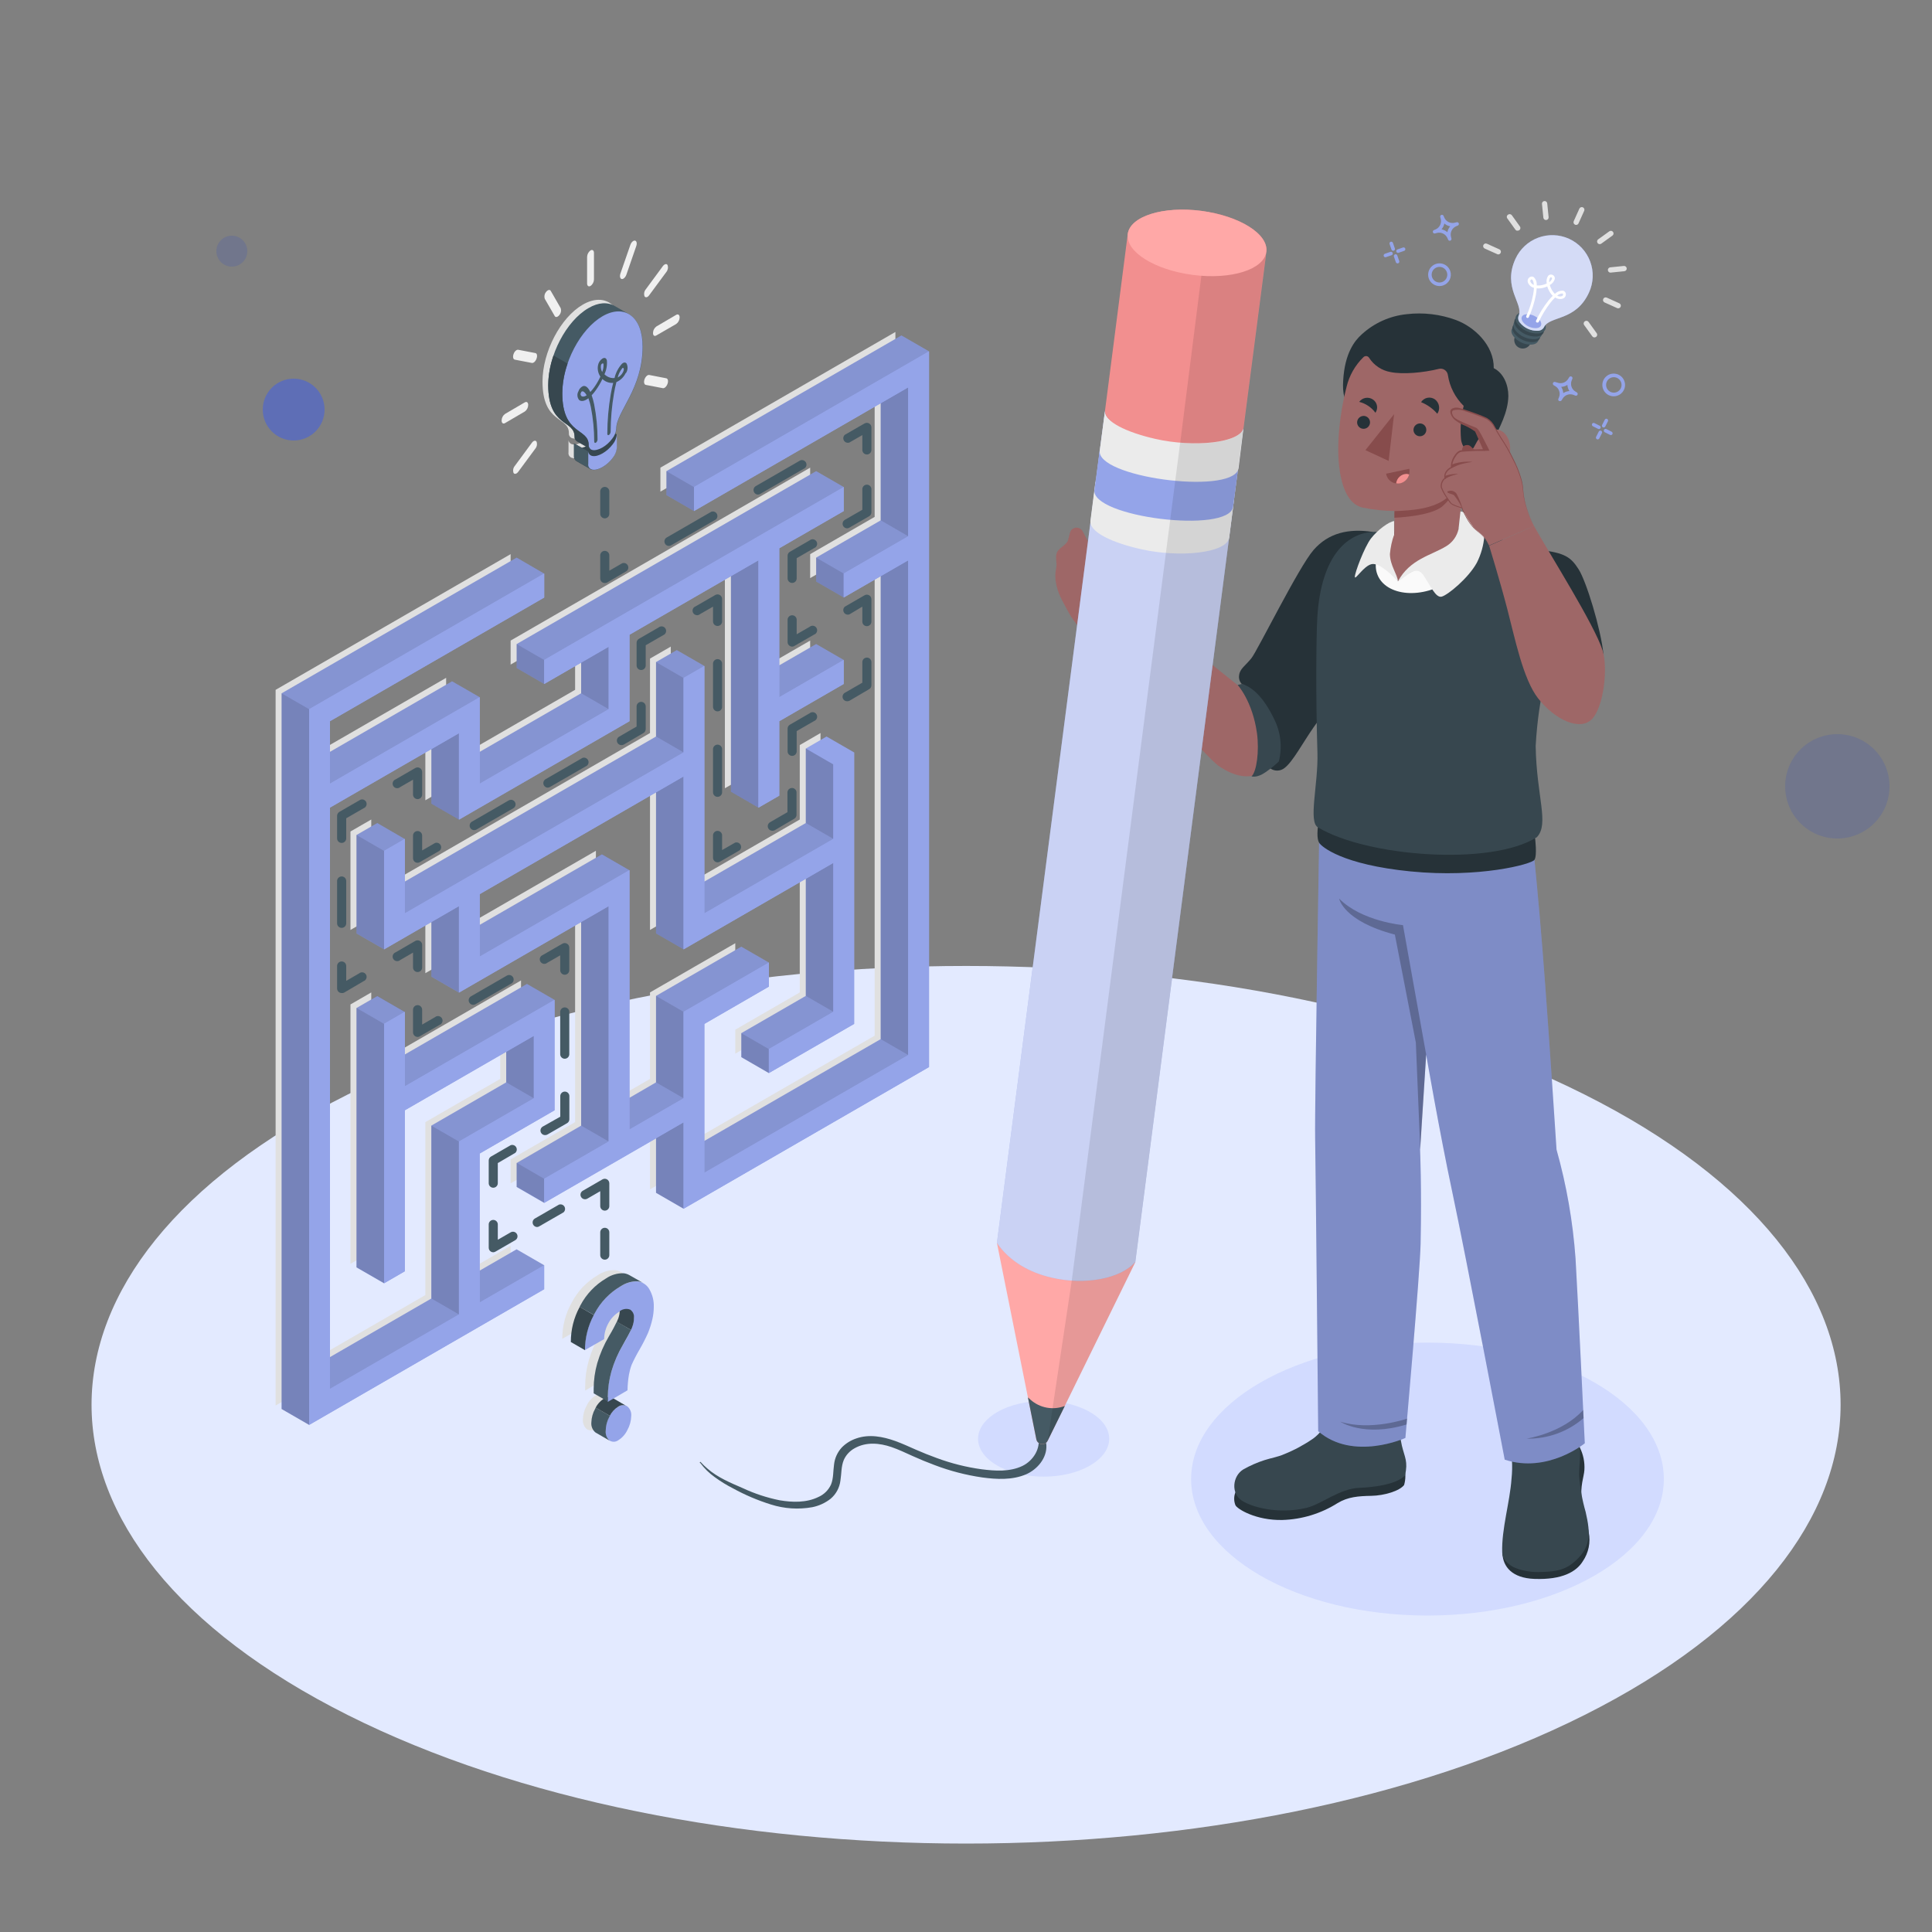 <?xml version="1.0" encoding="UTF-8"?>
<svg xmlns="http://www.w3.org/2000/svg" width="500" height="500" viewBox="0 0 500 500" fill="none">
  <rect x="0" y="0" width="500" height="500" fill="#808080" stroke="none"/>
  <path d="M90 443.85C1.59 399.5 1.59 327.6 90 283.25C178.41 238.9 321.68 238.9 410.06 283.25C498.44 327.6 498.44 399.5 410.06 443.85C321.68 488.2 178.36 488.2 90 443.85Z" fill="#E3EAFF"></path>
  <path d="M369.43 418.1C403.213 418.1 430.6 402.287 430.6 382.78C430.6 363.273 403.213 347.46 369.43 347.46C335.646 347.46 308.26 363.273 308.26 382.78C308.26 402.287 335.646 418.1 369.43 418.1Z" fill="#D2DBFF"></path>
  <path d="M282.09 365.44C288.72 369.26 288.72 375.44 282.09 379.28C275.46 383.12 264.73 383.11 258.09 379.28C251.45 375.45 251.47 369.28 258.09 365.44C264.71 361.6 275.47 361.61 282.09 365.44Z" fill="#D2DBFF"></path>
  <path d="M76.7 181.63V197.8L115.46 175.42V197.8L148.84 178.52V162.35L132.15 171.99V165.78L209.67 121.03V127.24L192.97 136.87L192.98 175.42L209.67 165.78V171.99L192.97 181.63L192.98 200.9L187.6 204V139.98L154.22 159.25V181.63L110.08 207.11V184.73L76.7 204V354.44L110.08 335.16V290.41L129.46 279.22V263.05L96.08 282.32V323.97L90.7 327.08V259.95L96.08 256.84V276.12L134.84 253.74V282.32L115.46 293.51V332.06L132.15 322.42V328.63L71.33 363.75V178.53L132.15 143.41V149.62L76.7 181.63Z" fill="#E0E0E0"></path>
  <path d="M231.73 271.13L168.22 307.8V285.43L132.15 306.25V300.05L148.84 290.41V229.49L110.08 251.86V229.49L90.7 240.67V215.19L96.08 212.09V231.36L168.22 189.71V170.44L173.6 167.34V231.36L206.98 212.09V192.82L212.35 189.71V259.95L190.29 272.69V266.48L206.98 256.84V218.3L168.22 240.67V195.92L115.46 226.38V242.55L154.22 220.18V287.31L168.22 279.22V256.84L190.29 244.1V250.31L173.6 259.95V298.49L226.36 268.03V139.98L209.67 149.61V143.41L226.36 133.77V95.22L170.91 127.24V121.03L231.73 85.91V271.13Z" fill="#E0E0E0"></path>
  <path d="M133.71 144.31L72.88 179.43V364.65L80 368.77L140.82 333.65V327.44L133.69 323.32L124.13 328.84V298.53L143.51 287.34V258.76L136.38 254.64L104.77 272.9V261.9L97.64 257.78L92.26 260.89V328L99.4 332.12L104.77 329.01V287.34L131 272.19V280.12L111.62 291.31V336.06L85.39 351.22V209L111.64 193.85V208L118.78 212.12L162.91 186.64V164.27L189.16 149.12V204.9L196.29 209.02L201.67 205.92V186.65L218.36 177V170.8L211.22 166.68L201.67 172.2V141.89L218.36 132.26V126.05L211.22 121.93L133.71 166.68V172.89L140.84 177.01L150.4 171.49V179.42L124.15 194.58V180.44L117 176.32L85.39 194.58V186.65L140.84 154.65V148.45L133.71 144.31Z" fill="#94A4E9"></path>
  <path d="M240.43 90.93L233.29 86.81L172.47 121.93V128.14L179.6 132.26L227.92 104.36V134.67L211.22 144.31V150.51L218.36 154.63L227.92 149.12V268.93L182.29 295.27V265L199 255.33V249.12L191.85 245L169.78 257.74V280.12L162.91 284.12V225.22L155.78 221.1L124.15 239.36V231.4L169.78 205.06V241.57L176.91 245.69L208.54 227.43V257.74L191.85 267.38V273.59L198.98 277.71L221.05 265V194.73L213.91 190.61L208.54 193.72V213L182.29 228.15V172.35L175.15 168.24L169.78 171.34V190.61L104.78 228.14V217.14L97.64 213L92.26 216.1V241.58L99.4 245.7L111.64 238.63V252.77L118.78 256.89L150.4 238.63V291.32L133.71 301V307.2L140.84 311.32L169.78 294.62V308.7L176.91 312.82L240.43 276.15V90.93Z" fill="#94A4E9"></path>
  <g opacity="0.1">
    <path d="M140.84 148.43L133.71 144.31L72.88 179.43L80.02 183.54L140.84 148.43Z" fill="black"></path>
    <path d="M179.6 126.05L172.47 121.93L233.29 86.81L240.43 90.93L179.6 126.05Z" fill="black"></path>
    <path d="M124.15 180.439L117.02 176.319L85.39 194.579V202.819L124.15 180.439Z" fill="black"></path>
    <path d="M150.399 179.42L157.529 183.54L124.149 202.82V194.58L150.399 179.42Z" fill="black"></path>
    <path d="M218.36 126.05L211.22 121.93L133.71 166.69L140.84 170.8L218.36 126.05Z" fill="black"></path>
    <path d="M218.36 148.43L235.05 138.79L227.92 134.67L211.22 144.31L218.36 148.43Z" fill="black"></path>
    <path d="M218.36 170.8L211.22 166.68L201.7 172.15L201.67 180.44L218.36 170.8Z" fill="black"></path>
    <path d="M176.91 175.459L169.78 171.339L175.15 168.239L182.29 172.349L176.91 175.459Z" fill="black"></path>
    <path d="M169.78 190.609L104.77 228.139V236.379L176.91 194.729L169.78 190.609Z" fill="black"></path>
    <path d="M104.77 217.109L99.4 220.209L92.26 216.089L97.64 212.989L104.77 217.109Z" fill="black"></path>
    <path d="M99.4 264.969L104.77 261.859L97.64 257.739L92.26 260.849L99.4 264.969Z" fill="black"></path>
    <path d="M118.78 340.18L111.64 336.06L85.39 351.22V359.45L118.78 340.18Z" fill="black"></path>
    <path d="M140.839 327.439L133.709 323.319L124.149 328.839V337.079L140.839 327.439Z" fill="black"></path>
    <path d="M131.02 280.119L138.16 284.239L118.78 295.429L111.64 291.309L131.02 280.119Z" fill="black"></path>
    <path d="M143.53 258.76L104.77 281.14V272.9L136.4 254.64L143.53 258.76Z" fill="black"></path>
    <path d="M124.149 247.569L162.909 225.189L155.779 221.069L124.149 239.329V247.569Z" fill="black"></path>
    <path d="M133.71 300.94L150.4 291.31L157.53 295.43L140.84 305.06L133.71 300.94Z" fill="black"></path>
    <path d="M169.78 280.119L176.91 284.239L162.91 292.319V284.079L169.78 280.119Z" fill="black"></path>
    <path d="M169.78 257.74L191.85 245L198.98 249.12L176.91 261.86L169.78 257.74Z" fill="black"></path>
    <path d="M182.29 303.51L235.05 273.05L227.92 268.93L182.29 295.27V303.51Z" fill="black"></path>
    <path d="M215.67 261.859L198.98 271.499L191.85 267.379L208.54 257.739L215.67 261.859Z" fill="black"></path>
    <path d="M215.67 217.109L182.29 236.379V228.139L208.54 212.989L215.67 217.109Z" fill="black"></path>
  </g>
  <g opacity="0.2">
    <path d="M80.02 368.76V183.54L72.88 179.43V364.65L80.02 368.76Z" fill="black"></path>
    <path d="M179.6 132.26V126.05L172.47 121.93V128.14L179.6 132.26Z" fill="black"></path>
    <path d="M157.529 183.539V167.369L150.399 171.489V179.419L157.529 183.539Z" fill="black"></path>
    <path d="M140.84 177.009V170.799L133.71 166.689V172.889L140.84 177.009Z" fill="black"></path>
    <path d="M235.05 138.789L227.92 134.669V104.359L235.05 100.239V138.789Z" fill="black"></path>
    <path d="M218.36 154.63V148.43L211.22 144.31V150.51L218.36 154.63Z" fill="black"></path>
    <path d="M196.29 209.019L189.16 204.909V149.119L196.29 144.999V209.019Z" fill="black"></path>
    <path d="M176.91 194.729V175.459L169.78 171.339V190.609L176.91 194.729Z" fill="black"></path>
    <path d="M99.4 245.689V220.209L92.26 216.089V241.569L99.4 245.689Z" fill="black"></path>
    <path d="M176.91 200.939L169.78 205.059V241.569L176.91 245.689V200.939Z" fill="black"></path>
    <path d="M118.78 212.129V189.749L111.64 193.869V208.009L118.78 212.129Z" fill="black"></path>
    <path d="M99.4 332.1V264.97L92.26 260.85V327.98L99.4 332.1Z" fill="black"></path>
    <path d="M118.78 340.18V295.43L111.64 291.31V336.06L118.78 340.18Z" fill="black"></path>
    <path d="M138.16 284.239V268.069L131.02 272.189V280.119L138.16 284.239Z" fill="black"></path>
    <path d="M118.78 256.879V234.499L111.64 238.619V252.759L118.78 256.879Z" fill="black"></path>
    <path d="M150.399 238.619L157.529 234.499V295.429L150.399 291.309V238.619Z" fill="black"></path>
    <path d="M140.84 311.269L133.71 307.149V300.939L140.84 305.059V311.269Z" fill="black"></path>
    <path d="M176.91 284.239V261.859L169.78 257.739V280.119L176.91 284.239Z" fill="black"></path>
    <path d="M176.91 312.819V290.449L169.78 294.569V308.699L176.91 312.819Z" fill="black"></path>
    <path d="M235.05 273.049V144.999L227.92 149.119V268.929L235.05 273.049Z" fill="black"></path>
    <path d="M198.98 277.709V271.499L191.85 267.379V273.589L198.98 277.709Z" fill="black"></path>
    <path d="M215.67 261.86V223.31L208.54 227.44V257.74L215.67 261.86Z" fill="black"></path>
    <path d="M215.67 217.11V197.84L208.54 193.72V212.99L215.67 217.11Z" fill="black"></path>
  </g>
  <path d="M85.389 186.65V202.82L124.15 180.44V202.82L157.53 183.54V167.37L140.84 177.01V170.8L218.36 126.05V132.26L201.67 141.89V180.44L218.36 170.8V177.01L201.67 186.65V205.92L196.29 209.02V145L162.91 164.27V186.65L118.78 212.13V189.75L85.389 209.02V359.45L118.78 340.18V295.43L138.16 284.24V268.07L104.77 287.34V328.99L99.4 332.1V264.97L104.77 261.86V281.14L143.53 258.76V287.34L124.15 298.53V337.08L140.84 327.44V333.65L80.019 368.76V183.54L140.84 148.43V154.63L85.389 186.65Z" fill="#94A4E9"></path>
  <path d="M240.429 276.15L176.909 312.82V290.45L140.839 311.27V305.06L157.529 295.43V234.5L118.779 256.88V234.5L99.399 245.69V220.21L104.769 217.11V236.38L176.909 194.73V175.46L182.289 172.35V236.38L215.669 217.11V197.84L221.049 194.73V264.96L198.979 277.71V271.5L215.669 261.86V223.31L176.909 245.69V200.94L124.149 231.4V247.57L162.909 225.19V292.32L176.909 284.24V261.86L198.979 249.12V255.33L182.289 264.97V303.51L235.049 273.05V145L218.359 154.63V148.43L235.049 138.79V100.24L179.599 132.26V126.05L240.429 90.93V276.15Z" fill="#94A4E9"></path>
  <path d="M156.52 326C156.207 326 155.907 325.876 155.685 325.654C155.464 325.433 155.34 325.133 155.34 324.82V318.93C155.34 318.775 155.37 318.622 155.43 318.478C155.489 318.335 155.576 318.205 155.685 318.096C155.795 317.986 155.925 317.899 156.068 317.84C156.211 317.781 156.365 317.75 156.52 317.75C156.674 317.75 156.827 317.781 156.97 317.84C157.113 317.899 157.242 317.987 157.351 318.096C157.459 318.206 157.545 318.336 157.604 318.479C157.662 318.622 157.691 318.776 157.69 318.93V324.82C157.691 324.974 157.662 325.128 157.604 325.271C157.545 325.414 157.459 325.544 157.351 325.654C157.242 325.763 157.113 325.851 156.97 325.91C156.827 325.969 156.674 326 156.52 326Z" fill="#455A64"></path>
  <path d="M156.52 313.311C156.207 313.311 155.907 313.186 155.686 312.965C155.464 312.744 155.34 312.444 155.34 312.131V308.281L152 310.211C151.729 310.367 151.408 310.409 151.106 310.329C150.804 310.248 150.547 310.051 150.39 309.781C150.311 309.647 150.26 309.499 150.239 309.345C150.218 309.192 150.228 309.036 150.268 308.886C150.308 308.736 150.378 308.596 150.472 308.473C150.567 308.35 150.685 308.247 150.82 308.171L155.92 305.221C156.098 305.118 156.299 305.063 156.505 305.063C156.71 305.062 156.912 305.114 157.091 305.215C157.269 305.316 157.419 305.462 157.524 305.638C157.629 305.815 157.686 306.015 157.69 306.221V312.111C157.694 312.267 157.667 312.422 157.61 312.568C157.553 312.713 157.467 312.846 157.358 312.958C157.249 313.069 157.119 313.158 156.975 313.219C156.831 313.28 156.676 313.311 156.52 313.311Z" fill="#455A64"></path>
  <path d="M139 317.551C138.796 317.549 138.597 317.493 138.421 317.39C138.246 317.286 138.1 317.138 138 316.961C137.922 316.827 137.87 316.679 137.85 316.525C137.829 316.372 137.838 316.215 137.878 316.066C137.918 315.916 137.988 315.775 138.083 315.653C138.177 315.53 138.296 315.427 138.43 315.351L144.65 311.761C144.91 311.665 145.194 311.663 145.455 311.756C145.715 311.849 145.935 312.03 146.075 312.268C146.216 312.506 146.268 312.786 146.223 313.059C146.179 313.331 146.04 313.58 145.83 313.761L139.6 317.351C139.424 317.475 139.216 317.544 139 317.551Z" fill="#455A64"></path>
  <path d="M127.651 324.09C127.444 324.086 127.241 324.031 127.061 323.93C126.886 323.827 126.741 323.681 126.64 323.506C126.538 323.331 126.483 323.133 126.481 322.93V317C126.465 316.837 126.485 316.672 126.537 316.517C126.589 316.361 126.673 316.218 126.784 316.097C126.894 315.976 127.029 315.879 127.179 315.812C127.329 315.746 127.491 315.712 127.656 315.712C127.82 315.712 127.982 315.746 128.132 315.812C128.282 315.879 128.417 315.976 128.527 316.097C128.638 316.218 128.722 316.361 128.774 316.517C128.827 316.672 128.846 316.837 128.831 317V320.85L132.171 318.92C132.304 318.844 132.452 318.794 132.605 318.775C132.758 318.756 132.913 318.767 133.062 318.808C133.211 318.849 133.35 318.918 133.472 319.013C133.593 319.108 133.695 319.226 133.771 319.36C133.849 319.493 133.9 319.641 133.921 319.793C133.942 319.946 133.932 320.102 133.892 320.251C133.852 320.4 133.782 320.539 133.688 320.661C133.593 320.783 133.475 320.885 133.341 320.96L128.241 323.91C128.063 324.02 127.859 324.082 127.651 324.09Z" fill="#455A64"></path>
  <path d="M127.65 307.381C127.34 307.381 127.043 307.257 126.823 307.038C126.604 306.819 126.48 306.521 126.48 306.211V300.321C126.483 300.118 126.538 299.92 126.64 299.745C126.741 299.57 126.886 299.424 127.06 299.321L132.17 296.371C132.429 296.28 132.711 296.281 132.968 296.376C133.226 296.47 133.442 296.651 133.581 296.888C133.719 297.124 133.771 297.402 133.727 297.672C133.683 297.943 133.546 298.19 133.34 298.371L128.83 301.001V306.211C128.83 306.365 128.8 306.518 128.74 306.661C128.681 306.803 128.594 306.933 128.484 307.041C128.375 307.15 128.244 307.236 128.101 307.294C127.958 307.353 127.805 307.382 127.65 307.381Z" fill="#455A64"></path>
  <path d="M141.05 293.76C140.791 293.76 140.539 293.674 140.333 293.516C140.128 293.358 139.98 293.136 139.913 292.886C139.846 292.636 139.863 292.37 139.962 292.131C140.061 291.891 140.236 291.691 140.46 291.56L145 289V283.79C144.985 283.627 145.004 283.462 145.056 283.307C145.108 283.151 145.192 283.008 145.303 282.887C145.413 282.766 145.548 282.669 145.698 282.602C145.848 282.536 146.011 282.502 146.175 282.502C146.339 282.502 146.501 282.536 146.651 282.602C146.801 282.669 146.936 282.766 147.047 282.887C147.157 283.008 147.241 283.151 147.294 283.307C147.346 283.462 147.365 283.627 147.35 283.79V289.68C147.346 289.884 147.29 290.083 147.186 290.258C147.083 290.433 146.936 290.579 146.76 290.68L141.66 293.62C141.473 293.723 141.262 293.772 141.05 293.76Z" fill="#455A64"></path>
  <path d="M146.151 274C145.996 274 145.843 273.97 145.701 273.91C145.558 273.851 145.428 273.764 145.32 273.654C145.211 273.544 145.125 273.414 145.067 273.271C145.009 273.128 144.979 272.975 144.981 272.82V262C144.965 261.837 144.985 261.672 145.037 261.517C145.089 261.361 145.173 261.218 145.284 261.097C145.394 260.976 145.529 260.879 145.679 260.812C145.829 260.746 145.991 260.712 146.156 260.712C146.32 260.712 146.482 260.746 146.632 260.812C146.782 260.879 146.917 260.976 147.027 261.097C147.138 261.218 147.222 261.361 147.274 261.517C147.327 261.672 147.346 261.837 147.331 262V272.89C147.313 273.191 147.181 273.474 146.961 273.68C146.742 273.886 146.452 274.001 146.151 274Z" fill="#455A64"></path>
  <path d="M146.151 252.261C145.84 252.261 145.543 252.137 145.323 251.918C145.104 251.698 144.981 251.401 144.981 251.091V247.241L141.641 249.161C141.51 249.274 141.356 249.356 141.19 249.403C141.023 249.45 140.849 249.46 140.678 249.432C140.508 249.404 140.346 249.339 140.203 249.241C140.06 249.144 139.941 249.016 139.853 248.867C139.765 248.718 139.711 248.552 139.695 248.38C139.678 248.208 139.7 248.035 139.758 247.872C139.816 247.709 139.909 247.561 140.03 247.438C140.152 247.315 140.299 247.22 140.461 247.161L145.561 244.221C145.74 244.117 145.944 244.062 146.151 244.062C146.358 244.063 146.561 244.117 146.741 244.221C146.918 244.322 147.065 244.467 147.169 244.642C147.272 244.818 147.328 245.017 147.331 245.221V251.111C147.325 251.419 147.198 251.713 146.977 251.929C146.756 252.144 146.459 252.263 146.151 252.261Z" fill="#455A64"></path>
  <path d="M122.471 260.051C122.212 260.05 121.96 259.964 121.754 259.806C121.549 259.648 121.401 259.427 121.334 259.176C121.267 258.926 121.284 258.66 121.383 258.421C121.482 258.181 121.657 257.981 121.881 257.851L131.171 252.491C131.304 252.412 131.452 252.361 131.606 252.34C131.76 252.319 131.916 252.329 132.066 252.369C132.215 252.409 132.356 252.478 132.479 252.573C132.601 252.668 132.704 252.786 132.781 252.921C132.934 253.192 132.975 253.512 132.895 253.813C132.814 254.114 132.619 254.372 132.351 254.531L123.051 259.891C122.876 259.997 122.675 260.052 122.471 260.051Z" fill="#455A64"></path>
  <path d="M108.071 268.36C107.863 268.361 107.659 268.306 107.481 268.2C107.304 268.098 107.158 267.953 107.054 267.777C106.951 267.602 106.894 267.403 106.891 267.2V261.31C106.891 260.997 107.015 260.697 107.236 260.475C107.458 260.254 107.758 260.13 108.071 260.13C108.384 260.13 108.684 260.254 108.905 260.475C109.126 260.697 109.251 260.997 109.251 261.31V265.16L112.581 263.24C112.711 263.127 112.865 263.044 113.032 262.997C113.198 262.95 113.373 262.941 113.543 262.969C113.714 262.996 113.876 263.062 114.018 263.159C114.161 263.257 114.28 263.384 114.368 263.533C114.456 263.682 114.51 263.848 114.527 264.02C114.543 264.192 114.522 264.366 114.464 264.529C114.406 264.691 114.313 264.84 114.191 264.962C114.07 265.085 113.923 265.18 113.761 265.24L108.661 268.18C108.484 268.293 108.28 268.355 108.071 268.36Z" fill="#455A64"></path>
  <path d="M108.071 251.561C107.758 251.561 107.458 251.436 107.236 251.215C107.015 250.994 106.891 250.694 106.891 250.381V246.531L103.561 248.461C103.43 248.574 103.276 248.657 103.11 248.703C102.943 248.75 102.769 248.76 102.598 248.732C102.428 248.704 102.265 248.639 102.123 248.541C101.98 248.444 101.861 248.316 101.773 248.167C101.685 248.018 101.631 247.852 101.615 247.68C101.598 247.508 101.62 247.335 101.678 247.172C101.736 247.009 101.829 246.861 101.95 246.738C102.072 246.615 102.219 246.521 102.381 246.461L107.481 243.511C107.658 243.408 107.86 243.354 108.065 243.353C108.271 243.352 108.473 243.404 108.651 243.505C108.83 243.606 108.979 243.752 109.084 243.928C109.19 244.105 109.247 244.305 109.251 244.511V250.401C109.245 250.71 109.119 251.005 108.898 251.222C108.677 251.439 108.38 251.561 108.071 251.561Z" fill="#455A64"></path>
  <path d="M88.42 257C88.214 257.001 88.011 256.949 87.83 256.85C87.655 256.748 87.508 256.602 87.405 256.427C87.302 256.252 87.245 256.054 87.24 255.85V250C87.24 249.687 87.365 249.387 87.586 249.166C87.807 248.945 88.107 248.82 88.42 248.82C88.733 248.82 89.033 248.945 89.255 249.166C89.476 249.387 89.6 249.687 89.6 250V253.85L92.93 251.92C93.061 251.807 93.215 251.725 93.381 251.678C93.548 251.631 93.722 251.621 93.893 251.649C94.063 251.677 94.225 251.742 94.368 251.84C94.511 251.937 94.63 252.065 94.718 252.214C94.806 252.363 94.86 252.529 94.876 252.701C94.893 252.873 94.871 253.046 94.813 253.209C94.755 253.372 94.662 253.52 94.541 253.643C94.419 253.766 94.272 253.86 94.11 253.92L89.01 256.92C88.823 256.995 88.621 257.022 88.42 257Z" fill="#455A64"></path>
  <path d="M88.42 240.13C88.115 240.133 87.821 240.016 87.6 239.805C87.38 239.594 87.251 239.305 87.24 239V228C87.24 227.687 87.365 227.387 87.586 227.166C87.807 226.945 88.107 226.82 88.42 226.82C88.733 226.82 89.033 226.945 89.255 227.166C89.476 227.387 89.6 227.687 89.6 228V239C89.59 239.305 89.461 239.594 89.24 239.805C89.02 240.016 88.725 240.133 88.42 240.13Z" fill="#455A64"></path>
  <path d="M88.42 218.151C88.112 218.151 87.817 218.031 87.596 217.816C87.376 217.601 87.248 217.308 87.24 217.001V211.111C87.245 210.908 87.302 210.709 87.405 210.534C87.508 210.359 87.655 210.213 87.83 210.111L92.93 207.171C93.061 207.058 93.215 206.975 93.381 206.928C93.548 206.881 93.722 206.871 93.893 206.899C94.063 206.927 94.225 206.992 94.368 207.09C94.511 207.188 94.63 207.315 94.718 207.464C94.806 207.613 94.86 207.779 94.876 207.951C94.893 208.123 94.871 208.297 94.813 208.46C94.755 208.622 94.662 208.77 94.541 208.893C94.419 209.016 94.272 209.111 94.11 209.171L89.6 211.771V217.001C89.592 217.308 89.465 217.601 89.244 217.816C89.024 218.031 88.728 218.151 88.42 218.151Z" fill="#455A64"></path>
  <path d="M108.071 206.811C107.916 206.811 107.762 206.78 107.619 206.721C107.476 206.662 107.346 206.575 107.236 206.465C107.127 206.356 107.04 206.225 106.98 206.082C106.921 205.939 106.891 205.786 106.891 205.631V201.781L103.561 203.701C103.43 203.814 103.276 203.897 103.11 203.943C102.943 203.99 102.769 204 102.598 203.972C102.428 203.944 102.265 203.879 102.123 203.781C101.98 203.684 101.861 203.556 101.773 203.407C101.685 203.259 101.631 203.092 101.615 202.92C101.598 202.748 101.62 202.575 101.678 202.412C101.736 202.249 101.829 202.101 101.95 201.978C102.072 201.855 102.219 201.761 102.381 201.701L107.481 198.761C107.658 198.658 107.86 198.604 108.065 198.603C108.271 198.602 108.473 198.654 108.651 198.755C108.83 198.856 108.979 199.002 109.084 199.178C109.19 199.355 109.247 199.555 109.251 199.761V205.651C109.245 205.96 109.119 206.255 108.898 206.472C108.677 206.689 108.38 206.811 108.071 206.811Z" fill="#455A64"></path>
  <path d="M108.071 223.29C107.864 223.291 107.662 223.239 107.481 223.14C107.306 223.037 107.16 222.891 107.057 222.716C106.953 222.542 106.896 222.343 106.891 222.14V216.25C106.891 215.937 107.015 215.637 107.236 215.416C107.458 215.195 107.758 215.07 108.071 215.07C108.384 215.07 108.684 215.195 108.905 215.416C109.126 215.637 109.251 215.937 109.251 216.25V220.1L112.581 218.17C112.84 218.075 113.125 218.073 113.385 218.166C113.646 218.258 113.865 218.44 114.006 218.678C114.146 218.916 114.199 219.196 114.154 219.468C114.109 219.741 113.97 219.99 113.761 220.17L108.661 223.12C108.481 223.226 108.279 223.284 108.071 223.29Z" fill="#455A64"></path>
  <path d="M122.701 214.85C122.498 214.845 122.3 214.787 122.125 214.684C121.95 214.581 121.804 214.435 121.701 214.26C121.545 213.99 121.502 213.668 121.583 213.366C121.664 213.065 121.861 212.807 122.131 212.65L131.671 207.14C131.805 207.064 131.952 207.014 132.105 206.995C132.258 206.975 132.414 206.987 132.562 207.027C132.711 207.068 132.85 207.138 132.972 207.233C133.093 207.328 133.195 207.446 133.271 207.58C133.349 207.713 133.4 207.86 133.421 208.013C133.442 208.166 133.432 208.322 133.392 208.471C133.352 208.62 133.282 208.759 133.188 208.881C133.093 209.003 132.975 209.104 132.841 209.18L123.311 214.69C123.125 214.795 122.914 214.85 122.701 214.85ZM141.771 203.85C141.567 203.848 141.367 203.793 141.192 203.689C141.016 203.586 140.871 203.438 140.771 203.26C140.692 203.127 140.641 202.979 140.62 202.825C140.599 202.671 140.609 202.515 140.649 202.365C140.689 202.215 140.758 202.075 140.853 201.952C140.948 201.83 141.066 201.727 141.201 201.65L150.731 196.15C150.99 196.054 151.275 196.053 151.535 196.146C151.796 196.238 152.015 196.419 152.156 196.658C152.296 196.896 152.349 197.175 152.304 197.448C152.259 197.721 152.12 197.969 151.911 198.15L142.371 203.65C142.193 203.771 141.985 203.837 141.771 203.84V203.85Z" fill="#455A64"></path>
  <path d="M160.831 192.831C160.57 192.834 160.316 192.751 160.109 192.595C159.901 192.438 159.752 192.216 159.684 191.965C159.616 191.714 159.634 191.447 159.735 191.207C159.836 190.967 160.014 190.768 160.241 190.641L164.751 188.031V182.821C164.751 182.508 164.875 182.208 165.096 181.986C165.318 181.765 165.618 181.641 165.931 181.641C166.244 181.641 166.544 181.765 166.765 181.986C166.986 182.208 167.111 182.508 167.111 182.821V188.711C167.106 188.914 167.049 189.112 166.946 189.287C166.843 189.463 166.696 189.608 166.521 189.711L161.421 192.711C161.237 192.798 161.034 192.839 160.831 192.831Z" fill="#455A64"></path>
  <path d="M165.93 173.4C165.617 173.4 165.317 173.276 165.096 173.055C164.874 172.834 164.75 172.533 164.75 172.22V166.33C164.755 166.127 164.811 165.929 164.915 165.754C165.018 165.579 165.164 165.433 165.34 165.33L170.44 162.39C170.571 162.278 170.725 162.195 170.891 162.148C171.057 162.101 171.232 162.091 171.402 162.119C171.573 162.147 171.735 162.212 171.878 162.31C172.02 162.407 172.14 162.535 172.228 162.684C172.315 162.833 172.369 162.999 172.386 163.171C172.402 163.343 172.381 163.517 172.323 163.679C172.265 163.842 172.172 163.99 172.051 164.113C171.929 164.236 171.782 164.331 171.62 164.39L167.11 166.99V172.2C167.113 172.357 167.084 172.513 167.026 172.658C166.968 172.804 166.881 172.936 166.772 173.048C166.662 173.16 166.531 173.248 166.386 173.309C166.242 173.369 166.087 173.4 165.93 173.4Z" fill="#455A64"></path>
  <path d="M185.7 162.001C185.389 162.001 185.092 161.877 184.872 161.658C184.653 161.439 184.53 161.141 184.53 160.831V157.001L181.19 158.921C181.059 159.035 180.905 159.12 180.737 159.168C180.57 159.216 180.394 159.226 180.223 159.199C180.051 159.171 179.888 159.105 179.744 159.007C179.601 158.909 179.481 158.78 179.393 158.63C179.305 158.479 179.252 158.312 179.236 158.139C179.221 157.965 179.244 157.791 179.304 157.627C179.364 157.464 179.459 157.316 179.583 157.194C179.706 157.072 179.856 156.978 180.02 156.921L185.12 153.981C185.297 153.88 185.498 153.828 185.702 153.828C185.905 153.828 186.106 153.881 186.283 153.982C186.46 154.083 186.608 154.228 186.713 154.403C186.818 154.578 186.875 154.777 186.88 154.981V160.871C186.869 161.176 186.74 161.465 186.52 161.676C186.299 161.887 186.005 162.003 185.7 162.001Z" fill="#455A64"></path>
  <path d="M185.7 206.221C185.546 206.221 185.393 206.19 185.25 206.131C185.108 206.071 184.978 205.984 184.87 205.874C184.761 205.765 184.675 205.634 184.617 205.491C184.558 205.348 184.529 205.195 184.53 205.041V194.001C184.515 193.837 184.534 193.672 184.587 193.517C184.639 193.361 184.723 193.218 184.833 193.097C184.944 192.976 185.079 192.879 185.229 192.813C185.379 192.746 185.541 192.712 185.705 192.712C185.87 192.712 186.032 192.746 186.182 192.813C186.332 192.879 186.467 192.976 186.577 193.097C186.688 193.218 186.772 193.361 186.824 193.517C186.876 193.672 186.895 193.837 186.88 194.001V205.001C186.886 205.159 186.859 205.317 186.802 205.464C186.745 205.612 186.659 205.747 186.549 205.861C186.439 205.975 186.307 206.065 186.161 206.127C186.016 206.189 185.859 206.221 185.7 206.221ZM185.7 184.101C185.39 184.101 185.092 183.977 184.873 183.758C184.654 183.538 184.53 183.241 184.53 182.931V171.871C184.515 171.707 184.534 171.542 184.587 171.387C184.639 171.231 184.723 171.088 184.833 170.967C184.944 170.846 185.079 170.749 185.229 170.683C185.379 170.616 185.541 170.582 185.705 170.582C185.87 170.582 186.032 170.616 186.182 170.683C186.332 170.749 186.467 170.846 186.577 170.967C186.688 171.088 186.772 171.231 186.824 171.387C186.876 171.542 186.895 171.707 186.88 171.871V182.931C186.88 183.085 186.85 183.238 186.79 183.381C186.731 183.523 186.644 183.653 186.534 183.761C186.424 183.87 186.294 183.956 186.151 184.014C186.008 184.073 185.855 184.102 185.7 184.101Z" fill="#455A64"></path>
  <path d="M185.7 223.171C185.496 223.172 185.295 223.117 185.12 223.011C184.943 222.91 184.796 222.765 184.692 222.589C184.589 222.414 184.533 222.214 184.53 222.011V216.101C184.557 215.808 184.693 215.536 184.91 215.337C185.128 215.139 185.411 215.029 185.705 215.029C185.999 215.029 186.283 215.139 186.5 215.337C186.718 215.536 186.853 215.808 186.88 216.101V220.001L190.22 218.081C190.479 217.99 190.761 217.992 191.018 218.086C191.276 218.18 191.492 218.361 191.63 218.598C191.769 218.835 191.821 219.112 191.777 219.383C191.733 219.653 191.596 219.9 191.39 220.081L186.29 223.021C186.111 223.125 185.907 223.177 185.7 223.171Z" fill="#455A64"></path>
  <path d="M199.87 215C199.611 214.999 199.359 214.913 199.154 214.755C198.948 214.597 198.801 214.376 198.734 214.126C198.667 213.876 198.684 213.61 198.782 213.371C198.881 213.131 199.056 212.93 199.28 212.8L203.79 210.19V205C203.817 204.707 203.953 204.435 204.17 204.237C204.387 204.039 204.671 203.929 204.965 203.929C205.259 203.929 205.543 204.039 205.76 204.237C205.978 204.435 206.113 204.707 206.14 205V210.89C206.137 211.094 206.081 211.293 205.978 211.469C205.874 211.644 205.727 211.789 205.55 211.89L200.45 214.89C200.27 214.979 200.07 215.017 199.87 215Z" fill="#455A64"></path>
  <path d="M205 195.621C204.846 195.621 204.693 195.59 204.55 195.531C204.407 195.471 204.278 195.384 204.169 195.275C204.06 195.165 203.974 195.035 203.916 194.892C203.858 194.748 203.829 194.595 203.83 194.441V188.551C203.833 188.347 203.889 188.148 203.992 187.972C204.096 187.797 204.243 187.652 204.42 187.551L209.52 184.601C209.651 184.486 209.805 184.402 209.973 184.354C210.14 184.305 210.315 184.295 210.487 184.323C210.659 184.351 210.822 184.416 210.966 184.514C211.109 184.613 211.229 184.742 211.317 184.892C211.405 185.042 211.458 185.21 211.474 185.383C211.489 185.556 211.466 185.731 211.406 185.894C211.346 186.057 211.251 186.205 211.127 186.328C211.003 186.45 210.854 186.543 210.69 186.601L206.18 189.201V194.411C206.184 194.568 206.157 194.725 206.099 194.872C206.042 195.018 205.955 195.152 205.845 195.265C205.735 195.377 205.604 195.467 205.459 195.528C205.314 195.589 205.158 195.621 205 195.621Z" fill="#455A64"></path>
  <path d="M219.24 181.48C218.98 181.484 218.726 181.401 218.518 181.244C218.31 181.087 218.161 180.866 218.093 180.615C218.025 180.363 218.043 180.097 218.144 179.857C218.245 179.617 218.423 179.418 218.65 179.29L223.17 176.68V171.47C223.155 171.307 223.174 171.142 223.226 170.986C223.278 170.831 223.362 170.688 223.473 170.567C223.583 170.445 223.718 170.348 223.868 170.282C224.018 170.216 224.181 170.182 224.345 170.182C224.509 170.182 224.671 170.216 224.821 170.282C224.971 170.348 225.106 170.445 225.217 170.567C225.327 170.688 225.411 170.831 225.464 170.986C225.516 171.142 225.535 171.307 225.52 171.47V177.36C225.517 177.564 225.461 177.763 225.358 177.939C225.254 178.114 225.107 178.259 224.93 178.36L219.83 181.36C219.646 181.448 219.443 181.49 219.24 181.48Z" fill="#455A64"></path>
  <path d="M224.34 162.05C224.185 162.05 224.032 162.019 223.89 161.96C223.747 161.901 223.618 161.814 223.509 161.704C223.4 161.594 223.314 161.464 223.256 161.321C223.198 161.178 223.169 161.024 223.17 160.87V157L219.83 159C219.571 159.096 219.286 159.097 219.025 159.005C218.765 158.912 218.545 158.731 218.405 158.493C218.264 158.255 218.212 157.975 218.257 157.702C218.302 157.429 218.441 157.181 218.65 157L223.76 154.05C223.937 153.95 224.138 153.897 224.342 153.897C224.546 153.898 224.746 153.951 224.923 154.051C225.1 154.152 225.249 154.297 225.353 154.472C225.458 154.647 225.515 154.846 225.52 155.05V160.94C225.502 161.241 225.37 161.523 225.151 161.73C224.931 161.936 224.641 162.051 224.34 162.05Z" fill="#455A64"></path>
  <path d="M205 167.35C204.796 167.352 204.595 167.296 204.42 167.19C204.243 167.089 204.096 166.944 203.992 166.768C203.889 166.593 203.833 166.394 203.83 166.19V160.3C203.857 160.007 203.993 159.735 204.21 159.537C204.427 159.338 204.711 159.229 205.005 159.229C205.299 159.229 205.583 159.338 205.8 159.537C206.018 159.735 206.153 160.007 206.18 160.3V164.15L209.52 162.23C209.651 162.115 209.805 162.031 209.972 161.983C210.14 161.935 210.315 161.924 210.487 161.952C210.659 161.98 210.822 162.045 210.966 162.144C211.109 162.242 211.229 162.371 211.317 162.521C211.405 162.671 211.458 162.839 211.474 163.012C211.489 163.185 211.466 163.36 211.406 163.523C211.346 163.687 211.251 163.835 211.127 163.957C211.003 164.079 210.854 164.172 210.69 164.23L205.59 167.17C205.414 167.285 205.21 167.347 205 167.35Z" fill="#455A64"></path>
  <path d="M205 150.861C204.69 150.861 204.392 150.737 204.173 150.518C203.953 150.299 203.83 150.001 203.83 149.691V143.801C203.833 143.597 203.889 143.398 203.992 143.222C204.096 143.047 204.243 142.902 204.42 142.801L209.52 139.851C209.651 139.736 209.805 139.652 209.972 139.604C210.14 139.555 210.315 139.545 210.487 139.573C210.659 139.601 210.822 139.666 210.966 139.764C211.109 139.863 211.229 139.992 211.317 140.142C211.405 140.292 211.458 140.46 211.474 140.633C211.489 140.806 211.466 140.981 211.406 141.144C211.346 141.307 211.251 141.455 211.127 141.578C211.003 141.7 210.854 141.793 210.69 141.851L206.18 144.461V149.671C206.183 149.827 206.154 149.982 206.096 150.127C206.038 150.272 205.951 150.404 205.841 150.515C205.731 150.625 205.6 150.713 205.456 150.773C205.311 150.832 205.156 150.862 205 150.861Z" fill="#455A64"></path>
  <path d="M219.24 136.73C218.981 136.729 218.729 136.643 218.524 136.485C218.319 136.327 218.171 136.106 218.104 135.856C218.037 135.605 218.054 135.34 218.153 135.1C218.251 134.861 218.426 134.66 218.65 134.53L223.17 131.93V126.72C223.155 126.557 223.174 126.392 223.226 126.236C223.279 126.081 223.363 125.938 223.473 125.817C223.584 125.695 223.719 125.598 223.869 125.532C224.019 125.466 224.181 125.432 224.345 125.432C224.509 125.432 224.672 125.466 224.822 125.532C224.972 125.598 225.107 125.695 225.217 125.817C225.328 125.938 225.412 126.081 225.464 126.236C225.516 126.392 225.535 126.557 225.52 126.72V132.61C225.517 132.814 225.461 133.013 225.358 133.189C225.255 133.364 225.107 133.509 224.93 133.61L219.83 136.55C219.654 136.663 219.45 136.726 219.24 136.73Z" fill="#455A64"></path>
  <path d="M224.34 117.62C224.03 117.62 223.732 117.497 223.513 117.278C223.293 117.058 223.17 116.761 223.17 116.45V112.6L219.83 114.52C219.571 114.616 219.286 114.618 219.025 114.525C218.765 114.432 218.545 114.251 218.405 114.013C218.264 113.775 218.212 113.495 218.257 113.222C218.302 112.949 218.441 112.701 218.65 112.52L223.76 109.58C223.937 109.48 224.138 109.427 224.342 109.428C224.546 109.428 224.746 109.481 224.923 109.582C225.1 109.682 225.249 109.827 225.353 110.002C225.458 110.177 225.515 110.376 225.52 110.58V116.47C225.515 116.779 225.388 117.073 225.167 117.288C224.946 117.504 224.649 117.623 224.34 117.62Z" fill="#455A64"></path>
  <path d="M173.14 141.29C172.88 141.294 172.626 141.211 172.418 141.054C172.211 140.898 172.061 140.676 171.993 140.425C171.926 140.174 171.944 139.907 172.045 139.667C172.145 139.427 172.323 139.228 172.55 139.1L184.08 132.44C184.34 132.345 184.624 132.343 184.885 132.436C185.145 132.528 185.365 132.71 185.505 132.948C185.646 133.186 185.698 133.466 185.653 133.739C185.609 134.011 185.469 134.26 185.26 134.44L173.73 141.1C173.553 141.213 173.35 141.278 173.14 141.29ZM196.19 128C195.931 128 195.679 127.914 195.474 127.756C195.269 127.598 195.121 127.376 195.054 127.126C194.987 126.876 195.004 126.61 195.103 126.371C195.201 126.131 195.376 125.931 195.6 125.8L207.13 119.14C207.39 119.045 207.674 119.043 207.935 119.136C208.195 119.228 208.415 119.41 208.555 119.648C208.696 119.886 208.748 120.166 208.703 120.439C208.659 120.711 208.519 120.96 208.31 121.14L196.78 127.8C196.606 127.921 196.402 127.99 196.19 128Z" fill="#455A64"></path>
  <path d="M156.52 150.89C156.314 150.892 156.11 150.84 155.93 150.74C155.753 150.639 155.606 150.494 155.502 150.318C155.399 150.143 155.343 149.944 155.34 149.74V143.85C155.325 143.687 155.344 143.522 155.396 143.366C155.448 143.211 155.532 143.068 155.643 142.946C155.754 142.825 155.888 142.728 156.038 142.662C156.189 142.596 156.351 142.562 156.515 142.562C156.679 142.562 156.841 142.596 156.992 142.662C157.142 142.728 157.276 142.825 157.387 142.946C157.497 143.068 157.582 143.211 157.634 143.366C157.686 143.522 157.705 143.687 157.69 143.85V147.7L161.02 145.77C161.279 145.674 161.564 145.673 161.824 145.765C162.085 145.858 162.305 146.039 162.445 146.277C162.585 146.515 162.638 146.795 162.593 147.068C162.548 147.341 162.409 147.589 162.2 147.77L157.1 150.77C156.919 150.856 156.72 150.897 156.52 150.89Z" fill="#455A64"></path>
  <path d="M156.52 134.15C156.365 134.15 156.211 134.12 156.068 134.06C155.925 134.001 155.795 133.914 155.685 133.805C155.576 133.695 155.489 133.565 155.43 133.422C155.37 133.279 155.34 133.125 155.34 132.97V127.08C155.367 126.787 155.502 126.515 155.72 126.317C155.937 126.119 156.221 126.009 156.515 126.009C156.809 126.009 157.093 126.119 157.31 126.317C157.527 126.515 157.663 126.787 157.69 127.08V133C157.685 133.307 157.559 133.6 157.34 133.815C157.121 134.03 156.827 134.15 156.52 134.15Z" fill="#455A64"></path>
  <path d="M150.82 78.84C145.07 82.17 140.4 91.08 140.4 98.75C140.4 109.75 147.23 107.67 147.23 112.11C147.199 112.427 147.29 112.744 147.485 112.995C147.681 113.247 147.966 113.413 148.28 113.46C149.68 113.73 151.96 112.46 153.36 110.53C153.946 109.795 154.295 108.898 154.36 107.96C154.36 103.52 161.19 97.75 161.19 86.72C161.24 79.05 156.57 75.52 150.82 78.84ZM156.82 93.55C156.33 94.593 155.477 95.421 154.42 95.88C154.2 96.74 153.98 97.75 153.78 98.88C153.228 102.138 152.94 105.436 152.92 108.74C152.923 108.902 152.886 109.062 152.813 109.207C152.74 109.352 152.632 109.476 152.5 109.57C152.27 109.71 152.08 109.57 152.07 109.26C152.103 105.864 152.414 102.476 153 99.13C153.18 98.03 153.4 97.01 153.63 96.13C153.262 96.168 152.89 96.14 152.53 96.05C151.9 95.896 151.32 95.579 150.85 95.13C150.375 96.131 149.813 97.088 149.17 97.99C148.834 98.464 148.467 98.915 148.07 99.34C148.333 100.098 148.543 100.874 148.7 101.66C149.295 104.674 149.593 107.739 149.59 110.81C149.587 110.971 149.546 111.128 149.469 111.269C149.393 111.41 149.283 111.53 149.15 111.62C148.91 111.75 148.72 111.62 148.73 111.28C148.723 108.306 148.435 105.34 147.87 102.42C147.714 101.635 147.497 100.862 147.22 100.11C146.17 100.92 145.32 100.99 144.83 100.56C144.574 100.247 144.418 99.863 144.384 99.46C144.35 99.056 144.44 98.652 144.64 98.3C144.732 98.009 144.883 97.741 145.085 97.512C145.286 97.283 145.534 97.098 145.81 96.97C146.49 96.76 147.15 97.3 147.72 98.49C148.083 98.112 148.418 97.708 148.72 97.28C149.337 96.407 149.872 95.48 150.32 94.51C149.75 93.674 149.524 92.649 149.69 91.65C149.748 91.285 149.881 90.935 150.081 90.624C150.281 90.312 150.543 90.046 150.85 89.84C151.42 89.51 151.85 89.69 152.01 90.31C152.11 91.541 151.893 92.777 151.38 93.9C151.817 94.349 152.372 94.664 152.98 94.81C153.307 94.894 153.646 94.914 153.98 94.87C154.294 93.489 154.951 92.21 155.89 91.15C156.34 90.78 156.76 90.77 157.06 91.15C157.226 91.537 157.293 91.959 157.255 92.378C157.216 92.797 157.074 93.2 156.84 93.55H156.82Z" fill="#E0E0E0"></path>
  <path d="M154.53 109.36V112.89C154.448 113.865 154.068 114.79 153.44 115.54C152 117.48 149.64 118.84 148.2 118.54C148.031 118.515 147.869 118.456 147.723 118.367C147.577 118.278 147.45 118.16 147.351 118.021C147.251 117.882 147.18 117.725 147.142 117.558C147.104 117.391 147.1 117.219 147.13 117.05V113.9C147.162 114.176 147.285 114.433 147.478 114.632C147.672 114.831 147.926 114.96 148.2 115C149.64 115.28 152 113.92 153.44 112C154.069 111.255 154.449 110.332 154.53 109.36Z" fill="#E0E0E0"></path>
  <path d="M156 110.26C155.92 111.232 155.539 112.154 154.91 112.9C153.858 114.384 152.313 115.447 150.55 115.9L148.55 114.77V118C148.517 118.25 148.553 118.505 148.655 118.737C148.758 118.968 148.922 119.166 149.13 119.31L152.81 121.43C152.952 121.513 153.108 121.567 153.27 121.59C154.71 121.87 157.06 120.51 158.5 118.59C159.128 117.84 159.508 116.914 159.59 115.94V112.41L156 110.26Z" fill="#37474F"></path>
  <path d="M149.18 119.28L152.86 121.4C153.002 121.483 153.158 121.538 153.321 121.56C153.477 121.576 153.634 121.576 153.79 121.56L152.241 120.04V116.86L150.55 115.86L148.55 114.73V118C148.528 118.251 148.575 118.503 148.686 118.729C148.797 118.955 148.968 119.146 149.18 119.28Z" fill="#455A64"></path>
  <path d="M159.11 79.201C157.28 78.141 154.9 78.201 152.29 79.74C146.54 83.061 141.88 91.981 141.88 99.65C141.88 110.65 148.7 108.57 148.7 113.01C148.683 113.242 148.729 113.474 148.833 113.682C148.936 113.889 149.094 114.065 149.29 114.19L152.93 116.29C153.071 116.375 153.227 116.433 153.39 116.46C154.8 116.73 157.07 115.46 158.48 113.53C159.084 112.801 159.45 111.904 159.53 110.96C159.53 106.52 166.35 100.75 166.35 89.721C166.35 85.531 164.96 82.57 162.75 81.3L159.11 79.201Z" fill="#455A64"></path>
  <path d="M161.05 95.28C160.487 95.994 160.081 96.819 159.86 97.7C160.456 97.385 160.938 96.892 161.24 96.29C161.32 96.13 161.57 95.57 161.36 95.29C161.344 95.265 161.321 95.244 161.295 95.229C161.268 95.214 161.238 95.206 161.208 95.205C161.178 95.204 161.147 95.21 161.12 95.224C161.093 95.237 161.069 95.256 161.05 95.28Z" fill="#94A4E9"></path>
  <path d="M155.85 94.09C155.759 94.141 155.682 94.213 155.624 94.3C155.567 94.387 155.531 94.487 155.52 94.59C155.439 95.175 155.555 95.769 155.85 96.28C156.117 95.624 156.23 94.916 156.18 94.21C156.14 94.05 156.07 94 155.85 94.09Z" fill="#94A4E9"></path>
  <path d="M150.64 101.291H150.58C150.462 101.38 150.377 101.507 150.34 101.651C150.262 101.783 150.231 101.939 150.253 102.092C150.275 102.244 150.348 102.385 150.46 102.491C150.73 102.721 151.22 102.711 151.83 102.301C151.37 101.481 150.93 101.201 150.64 101.291Z" fill="#94A4E9"></path>
  <path d="M155.93 81.84C150.18 85.17 145.521 94.08 145.521 101.75C145.521 112.75 152.34 110.67 152.34 115.11C152.307 115.42 152.392 115.73 152.577 115.98C152.762 116.231 153.035 116.402 153.34 116.46C154.75 116.73 157.02 115.46 158.43 113.53C159.035 112.801 159.401 111.904 159.48 110.96C159.48 106.52 166.301 100.75 166.301 89.72C166.351 82.05 161.69 78.52 155.93 81.84ZM161.93 96.55C161.437 97.591 160.585 98.418 159.531 98.88C159.301 99.74 159.081 100.75 158.891 101.88C158.332 105.138 158.044 108.435 158.031 111.74C158.026 111.902 157.985 112.061 157.911 112.205C157.836 112.348 157.73 112.473 157.601 112.57C157.361 112.71 157.171 112.57 157.171 112.26C157.181 108.852 157.475 105.45 158.051 102.09C158.241 100.99 158.451 99.96 158.691 99.09C158.322 99.128 157.95 99.101 157.59 99.01C156.958 98.854 156.376 98.537 155.9 98.09C155.427 99.092 154.864 100.049 154.221 100.95C153.891 101.429 153.523 101.881 153.12 102.3C153.388 103.058 153.602 103.833 153.76 104.62C154.354 107.631 154.648 110.692 154.641 113.76C154.635 113.92 154.593 114.077 154.519 114.219C154.444 114.361 154.339 114.485 154.211 114.58C153.971 114.71 153.781 114.58 153.781 114.24C153.779 111.266 153.491 108.299 152.921 105.38C152.767 104.595 152.553 103.823 152.281 103.07C151.231 103.88 150.381 103.94 149.881 103.52C149.625 103.206 149.471 102.822 149.439 102.418C149.407 102.015 149.498 101.611 149.701 101.26C149.79 100.968 149.941 100.699 150.143 100.47C150.345 100.241 150.593 100.057 150.87 99.93C151.55 99.72 152.211 100.26 152.771 101.45C153.134 101.073 153.468 100.668 153.771 100.24C154.391 99.368 154.93 98.441 155.381 97.47C154.805 96.636 154.579 95.609 154.751 94.61C154.804 94.245 154.934 93.895 155.133 93.583C155.331 93.271 155.592 93.004 155.9 92.8C156.48 92.47 156.901 92.65 157.061 93.27C157.171 94.502 156.954 95.74 156.43 96.86C156.871 97.309 157.429 97.624 158.04 97.77C158.367 97.854 158.706 97.874 159.04 97.83C159.363 96.439 160.038 95.155 161.001 94.1C161.451 93.73 161.881 93.72 162.171 94.1C162.353 94.49 162.432 94.919 162.403 95.347C162.373 95.776 162.235 96.19 162.001 96.55H161.93Z" fill="#94A4E9"></path>
  <path d="M159.64 112.36V115.89C159.558 116.865 159.178 117.79 158.55 118.54C157.11 120.48 154.76 121.84 153.32 121.54C153.151 121.514 152.989 121.454 152.844 121.364C152.698 121.275 152.571 121.158 152.471 121.019C152.371 120.881 152.299 120.724 152.259 120.558C152.219 120.392 152.213 120.219 152.24 120.05V116.87C152.268 117.153 152.389 117.419 152.585 117.625C152.78 117.832 153.039 117.967 153.32 118.01C154.76 118.29 157.11 116.93 158.55 115.01C159.18 114.262 159.561 113.336 159.64 112.36Z" fill="#94A4E9"></path>
  <path d="M152.89 116.26C152.35 115.95 149.41 114.26 149.29 114.19C149.094 114.065 148.936 113.889 148.833 113.681C148.729 113.473 148.683 113.242 148.7 113.01C148.7 108.57 141.88 110.68 141.88 99.65C141.918 97.043 142.381 94.459 143.25 92C144.51 92.73 146.14 93.68 146.89 94.1C146.017 96.568 145.555 99.162 145.52 101.78C145.52 112.78 152.34 110.7 152.34 115.14C152.328 115.358 152.373 115.576 152.469 115.772C152.565 115.968 152.71 116.136 152.89 116.26Z" fill="#37474F"></path>
  <path d="M153.391 116.46C153.228 116.432 153.072 116.375 152.931 116.29C153.074 116.37 153.229 116.428 153.391 116.46Z" fill="#37474F"></path>
  <path d="M152.83 74C152.34 74.29 151.94 74 151.94 73.33V66.5C151.946 66.167 152.03 65.84 152.184 65.545C152.339 65.25 152.56 64.995 152.83 64.8C153.32 64.52 153.72 64.8 153.72 65.47V72.29C153.718 72.625 153.636 72.955 153.481 73.252C153.326 73.549 153.103 73.806 152.83 74Z" fill="#F0F0F0"></path>
  <path d="M144.771 81.52C144.341 82.09 143.771 82.21 143.561 81.79L141.001 77.36C140.894 77.057 140.868 76.733 140.924 76.418C140.98 76.102 141.117 75.807 141.321 75.56C141.751 74.99 142.321 74.87 142.541 75.29L145.091 79.72C145.197 80.022 145.223 80.346 145.167 80.662C145.111 80.977 144.974 81.272 144.771 81.52Z" fill="#F0F0F0"></path>
  <path d="M138.86 92.8C138.62 93.51 138.08 94.01 137.65 93.93L133.23 93.08C132.8 93 132.66 92.36 132.9 91.65C133.14 90.94 133.69 90.44 134.11 90.52L138.54 91.37C139 91.45 139.11 92.09 138.86 92.8Z" fill="#F0F0F0"></path>
  <path d="M136.7 104.8C136.696 105.132 136.614 105.459 136.461 105.754C136.308 106.049 136.089 106.305 135.82 106.5L130.7 109.5C130.21 109.78 129.82 109.5 129.82 108.83C129.823 108.498 129.903 108.17 130.056 107.875C130.209 107.579 130.43 107.324 130.7 107.13L135.82 104.13C136.31 103.85 136.7 104.15 136.7 104.8Z" fill="#F0F0F0"></path>
  <path d="M138.86 114.311C138.966 114.613 138.993 114.937 138.936 115.253C138.88 115.568 138.744 115.863 138.54 116.111L134.11 122.111C133.69 122.681 133.11 122.801 132.9 122.381C132.795 122.077 132.771 121.753 132.828 121.437C132.886 121.122 133.025 120.827 133.23 120.581L137.65 114.581C138.08 114.001 138.62 113.881 138.86 114.311Z" fill="#F0F0F0"></path>
  <path d="M166.8 98.18C167.05 97.471 167.59 96.96 168.01 97.04L172.44 97.9C172.86 97.981 173.01 98.621 172.76 99.32C172.51 100.02 171.98 100.54 171.55 100.46L167.13 99.611C166.7 99.52 166.56 98.88 166.8 98.18Z" fill="#F0F0F0"></path>
  <path d="M169 86.18C169.004 85.847 169.087 85.519 169.242 85.223C169.396 84.928 169.618 84.673 169.89 84.48L175 81.48C175.49 81.2 175.89 81.48 175.89 82.15C175.883 82.483 175.8 82.81 175.645 83.105C175.491 83.4 175.27 83.655 175 83.85L169.89 86.8C169.36 87.13 169 86.83 169 86.18Z" fill="#F0F0F0"></path>
  <path d="M166.8 76.671C166.696 76.367 166.672 76.043 166.73 75.727C166.788 75.412 166.925 75.117 167.13 74.871L171.55 68.871C171.98 68.291 172.55 68.171 172.76 68.601C172.866 68.903 172.893 69.227 172.837 69.543C172.78 69.858 172.644 70.153 172.44 70.401L168.01 76.401C167.59 77.001 167.05 77.101 166.8 76.671Z" fill="#F0F0F0"></path>
  <path d="M160.9 72.21C160.47 72.13 160.33 71.49 160.57 70.78L163.13 63.4C163.37 62.69 163.91 62.19 164.34 62.27C164.77 62.35 164.91 62.99 164.66 63.7L162.11 71.08C161.86 71.78 161.32 72.29 160.9 72.21Z" fill="#F0F0F0"></path>
  <path d="M154.13 361.151C154.467 360.896 154.873 360.749 155.295 360.731C155.717 360.713 156.134 360.825 156.49 361.051C156.846 361.356 157.123 361.743 157.297 362.178C157.471 362.614 157.537 363.085 157.49 363.551C157.463 364.822 157.119 366.066 156.49 367.171C155.978 368.244 155.174 369.152 154.17 369.791C153.838 370.041 153.436 370.181 153.02 370.192C152.604 370.203 152.195 370.084 151.85 369.851C151.499 369.54 151.226 369.151 151.052 368.715C150.878 368.279 150.809 367.808 150.85 367.341C150.883 366.077 151.226 364.841 151.85 363.741C152.347 362.677 153.139 361.779 154.13 361.151Z" fill="#E0E0E0"></path>
  <path d="M150.511 343.631L145.511 346.491C145.515 343.171 146.376 339.909 148.011 337.021C149.542 334.111 151.856 331.687 154.691 330.021C156.028 329.108 157.623 328.649 159.241 328.711C159.867 328.791 160.466 329.019 160.987 329.375C161.508 329.732 161.938 330.206 162.241 330.761C163.032 332.143 163.419 333.719 163.361 335.311C163.354 336.364 163.233 337.413 163.001 338.441C162.724 339.673 162.346 340.88 161.871 342.051C161.223 343.503 160.495 344.919 159.691 346.291C158.932 347.586 158.245 348.921 157.631 350.291C157.316 351.13 157.082 351.997 156.931 352.881C156.712 354.203 156.592 355.54 156.571 356.881L151.441 359.881V358.751C151.442 356.492 151.755 354.244 152.371 352.071C153.081 349.649 154.089 347.324 155.371 345.151C156.27 343.657 157.078 342.111 157.791 340.521C158.069 339.782 158.211 339 158.211 338.211C158.268 337.793 158.204 337.367 158.026 336.984C157.849 336.602 157.566 336.278 157.211 336.051C156.541 335.691 155.631 335.841 154.501 336.501C153.29 337.219 152.301 338.257 151.641 339.501C150.925 340.761 150.536 342.181 150.511 343.631Z" fill="#E0E0E0"></path>
  <path d="M160.001 364.081C160.337 363.825 160.743 363.679 161.165 363.661C161.587 363.643 162.004 363.755 162.361 363.981C162.718 364.283 162.995 364.668 163.17 365.102C163.344 365.536 163.41 366.006 163.361 366.471C163.331 367.744 162.987 368.991 162.361 370.101C161.848 371.177 161.04 372.085 160.031 372.721C159.698 372.971 159.296 373.111 158.88 373.122C158.465 373.132 158.056 373.013 157.711 372.781C157.359 372.47 157.086 372.081 156.912 371.645C156.739 371.209 156.67 370.738 156.711 370.271C156.724 369.012 157.047 367.776 157.651 366.671C158.169 365.6 158.985 364.701 160.001 364.081Z" fill="#94A4E9"></path>
  <path d="M157.901 372.911L154.241 370.801L154.041 370.671C153.688 370.359 153.414 369.968 153.24 369.53C153.066 369.092 152.998 368.62 153.041 368.151C153.076 366.887 153.419 365.651 154.041 364.551L154.171 364.301L157.841 366.421L157.701 366.671C157.097 367.776 156.774 369.012 156.761 370.271C156.713 370.734 156.775 371.202 156.939 371.638C157.104 372.074 157.368 372.465 157.711 372.781L157.901 372.911Z" fill="#455A64"></path>
  <path d="M162.18 363.881C161.83 363.705 161.439 363.63 161.049 363.664C160.658 363.697 160.285 363.838 159.97 364.071C159.054 364.641 158.311 365.45 157.82 366.411L154.15 364.291C154.622 363.39 155.309 362.621 156.15 362.051L156.3 361.961C156.608 361.772 156.946 361.64 157.3 361.571C157.713 361.484 158.144 361.552 158.51 361.761L158.75 361.901L162.17 363.901L162.18 363.881Z" fill="#37474F"></path>
  <path d="M156.351 346.56L151.351 349.42C151.349 346.1 152.211 342.837 153.851 339.95C155.382 337.041 157.696 334.616 160.531 332.95C161.864 332.038 163.456 331.579 165.071 331.64C165.697 331.721 166.295 331.949 166.817 332.305C167.338 332.661 167.768 333.136 168.071 333.69C168.865 335.072 169.256 336.648 169.201 338.24C169.194 339.294 169.073 340.343 168.841 341.37C168.559 342.602 168.177 343.81 167.701 344.98C167.053 346.431 166.329 347.847 165.531 349.22C164.77 350.516 164.079 351.851 163.461 353.22C163.151 354.061 162.917 354.928 162.761 355.81C162.542 357.133 162.421 358.47 162.401 359.81L157.271 362.81V361.69C157.272 359.431 157.584 357.183 158.201 355.01C158.913 352.586 159.92 350.258 161.201 348.08C162.107 346.595 162.915 345.051 163.621 343.46C163.899 342.722 164.041 341.939 164.041 341.15C164.095 340.733 164.03 340.308 163.853 339.926C163.676 339.543 163.394 339.219 163.041 338.99C162.361 338.63 161.461 338.78 160.321 339.44C159.11 340.159 158.121 341.197 157.461 342.44C156.753 343.7 156.371 345.116 156.351 346.56Z" fill="#94A4E9"></path>
  <path d="M166.531 332.07C166.093 331.824 165.61 331.667 165.111 331.61C163.496 331.549 161.905 332.008 160.571 332.92C157.736 334.586 155.423 337.011 153.891 339.92L153.681 340.3L150.001 338.22C150.061 338.09 150.131 337.96 150.201 337.83C151.735 334.922 154.048 332.499 156.881 330.83C158.22 329.922 159.814 329.463 161.431 329.52C161.949 329.585 162.448 329.751 162.901 330.01L166.531 332.07Z" fill="#455A64"></path>
  <path d="M163.301 344.191C162.881 345.051 162.191 346.321 161.231 348.001C159.95 350.179 158.943 352.506 158.231 354.931C157.624 357.096 157.312 359.332 157.301 361.581V362.701L156.141 362.031L153.641 360.591V359.461C153.642 357.202 153.955 354.954 154.571 352.781C155.283 350.36 156.29 348.036 157.571 345.861C158.571 344.181 159.221 342.911 159.631 342.051L163.301 344.191Z" fill="#455A64"></path>
  <path d="M153.681 340.331C152.176 343.124 151.389 346.248 151.391 349.421L147.731 347.311C147.72 344.137 148.507 341.011 150.021 338.221L153.681 340.331Z" fill="#37474F"></path>
  <path d="M164.071 341.07C164.072 341.856 163.93 342.636 163.651 343.37C163.553 343.651 163.436 343.925 163.301 344.19L159.631 342.08C159.791 341.74 159.911 341.47 159.991 341.26C160.222 340.641 160.357 339.99 160.391 339.33C160.765 339.042 161.205 338.852 161.672 338.778C162.139 338.705 162.616 338.75 163.061 338.91C163.416 339.138 163.7 339.462 163.879 339.844C164.058 340.226 164.124 340.652 164.071 341.07Z" fill="#37474F"></path>
  <path d="M181.25 378.63C182.296 380.04 183.558 381.275 184.99 382.29C186.47 383.375 188.035 384.338 189.67 385.17C192.801 386.893 196.098 388.297 199.51 389.36C202.97 390.46 206.646 390.7 210.22 390.06C211.948 389.714 213.572 388.967 214.96 387.88C216.371 386.692 217.278 385.012 217.5 383.18C217.79 381.4 217.67 379.52 218.38 377.82C218.953 376.546 219.925 375.493 221.15 374.82C224.15 373.11 227.6 373.44 230.72 374.5C232.6 375.15 234.4 376.01 236.21 376.83C238.02 377.65 239.96 378.45 241.87 379.16C245.844 380.673 249.972 381.746 254.18 382.36C257.91 382.87 261.98 383.07 265.51 381.57C268.43 380.32 270.99 377.33 270.8 374.01C270.754 373.106 270.505 372.224 270.07 371.43C269.99 371.235 269.85 371.069 269.671 370.958C269.491 370.846 269.281 370.795 269.07 370.81C268.984 370.83 268.904 370.868 268.834 370.922C268.764 370.976 268.706 371.043 268.665 371.121C268.623 371.199 268.598 371.284 268.592 371.372C268.586 371.46 268.599 371.548 268.63 371.63C269.49 374.76 267.41 378.02 264.63 379.37C261.36 380.95 257.55 380.69 254.05 380.25C250.096 379.707 246.213 378.734 242.47 377.35C240.63 376.69 238.83 375.96 237.04 375.18C235.25 374.4 233.55 373.6 231.75 372.95C228.49 371.78 224.93 371.09 221.57 372.28C220.164 372.755 218.89 373.553 217.85 374.61C216.729 375.829 216.028 377.374 215.85 379.02C215.6 380.74 215.73 382.56 215.07 384.19C214.41 385.639 213.238 386.793 211.78 387.43C208.73 388.92 205.1 388.84 201.78 388.27C198.493 387.609 195.297 386.559 192.26 385.14C189.05 383.75 185.7 382.37 183.05 380.04C182.437 379.522 181.859 378.965 181.32 378.37C181.19 378.22 181.06 378.53 181.14 378.63H181.25Z" fill="#455A64"></path>
  <path d="M408.839 374.58C409.753 376.392 410.167 378.415 410.039 380.44C409.939 382.21 408.879 384.5 409.359 388.49C409.839 392.48 410.749 393.74 411.169 396.57C411.422 397.861 411.415 399.188 411.149 400.476C410.883 401.764 410.363 402.986 409.619 404.07C407.969 406.75 404.319 408.88 397.119 408.62C391.299 408.41 388.959 405.43 388.829 402.01L408.839 374.58Z" fill="#263238"></path>
  <path d="M407.149 366.29C407.329 367.033 407.446 367.789 407.499 368.55C407.719 369.9 408.119 371.19 408.439 372.55C408.526 372.904 408.606 373.254 408.679 373.6C409.239 376.27 408.679 379.04 408.679 381.76C408.9 384.981 409.464 388.169 410.359 391.27C411.669 396.92 411.879 400.7 406.929 404.62C404.319 406.68 401.469 406.76 398.159 406.85C395.649 406.91 392.359 406.18 390.879 405.08C388.759 403.52 388.789 402.21 388.769 401.71C388.579 395.71 390.769 388.71 391.179 382.71C391.351 381.096 391.388 379.471 391.289 377.85C391.089 375.85 390.389 373.85 390.179 371.85C390.022 371.106 390.121 370.331 390.459 369.65C390.791 369.271 391.2 368.968 391.659 368.761C392.118 368.554 392.616 368.448 393.119 368.45C395.759 368.1 398.399 367.84 401.039 367.65C401.663 367.529 402.31 367.659 402.839 368.01C403.258 368.564 403.489 369.237 403.499 369.93C403.639 370.61 404.139 371.37 404.819 371.25C405.037 371.182 405.229 371.05 405.372 370.872C405.514 370.694 405.6 370.478 405.619 370.25C405.689 369.8 405.879 366.32 405.859 365.87C405.899 365.87 406.839 365.72 407.149 366.29Z" fill="#37474F"></path>
  <path d="M319.719 386.22C319.301 387.28 319.301 388.46 319.719 389.52C320.139 390.52 325.059 393.52 331.869 393.37C336.942 393.224 341.882 391.714 346.169 389C348.829 387.39 351.539 387.18 354.909 387.12C358.279 387.06 362.229 385.85 363.379 384.32C363.818 382.839 363.818 381.262 363.379 379.78L319.719 386.22Z" fill="#263238"></path>
  <path d="M344.339 366.11C344.074 366.593 343.837 367.091 343.629 367.6C342.793 369.446 341.507 371.052 339.889 372.27C337.541 373.899 335.019 375.261 332.369 376.33C330.699 377.07 328.939 377.33 327.249 377.88C325.334 378.494 323.487 379.305 321.739 380.3C318.999 381.99 318.469 386.49 321.439 388.39C323.989 390.04 330.819 391.98 338.139 390.23C342.139 389.23 346.659 385.23 351.849 385.05C355.149 384.92 361.399 384.25 363.619 381.84C364.439 378.24 363.549 377.21 362.809 374.15C362.418 372.42 362.21 370.654 362.189 368.88C362.189 367.94 362.809 365.27 360.849 364.94L360.649 366.94C360.649 366.94 360.279 367.62 358.249 367.94C357.589 368.05 357.069 368.94 356.709 369.71C356.439 370.32 356.149 371.09 355.479 371.08C355.255 371.051 355.044 370.96 354.868 370.82C354.692 370.679 354.557 370.492 354.479 370.28C354.321 369.854 354.194 369.416 354.099 368.97C353.833 368.277 353.42 367.65 352.888 367.132C352.357 366.614 351.719 366.218 351.019 365.97C349.847 365.573 348.632 365.318 347.399 365.21C346.469 365.07 345.699 364.66 344.869 365.46C344.662 365.651 344.484 365.869 344.339 366.11Z" fill="#37474F"></path>
  <path d="M396.08 212.18C398.6 236.77 399.6 248.46 402.83 297.52C405.42 306.729 407.068 316.178 407.75 325.72C408.45 337.63 410.14 373.52 410.14 373.52C410.14 373.52 400.54 381.4 389.42 377.76C389.42 377.76 379.37 325.02 375.86 308.56C372.5 292.76 369.09 272.91 369.09 272.91L367.51 297.52C367.51 297.52 367.96 307.32 367.65 321.95C367.48 329.78 363.71 372.14 363.71 372.14C363.71 372.14 350.24 378.26 341.15 370.4C341.15 370.4 340.49 301.71 340.36 294.62C340.2 286.55 341.59 205.24 341.59 205.24L396.08 212.18Z" fill="#94A4E9"></path>
  <path opacity="0.15" d="M396.08 212.18C398.6 236.77 399.6 248.46 402.83 297.52C405.42 306.729 407.068 316.178 407.75 325.72C408.45 337.63 410.14 373.52 410.14 373.52C410.14 373.52 400.54 381.4 389.42 377.76C389.42 377.76 379.37 325.02 375.86 308.56C372.5 292.76 369.09 272.91 369.09 272.91L367.51 297.52C367.51 297.52 367.96 307.32 367.65 321.95C367.48 329.78 363.71 372.14 363.71 372.14C363.71 372.14 350.24 378.26 341.15 370.4C341.15 370.4 340.49 301.71 340.36 294.62C340.2 286.55 341.59 205.24 341.59 205.24L396.08 212.18Z" fill="black"></path>
  <path opacity="0.25" d="M369.089 272.911L363.089 239.421C363.089 239.421 352.449 238.491 346.569 232.561C346.569 232.561 347.619 238.381 360.989 241.871L366.419 269.811L367.559 297.521L369.089 272.911Z" fill="black"></path>
  <path opacity="0.25" d="M409.83 367C405.735 370.541 400.472 372.437 395.06 372.32C395.06 372.32 404.24 370.96 409.73 364.9L409.83 367Z" fill="black"></path>
  <path opacity="0.25" d="M364.15 367.141C364.15 367.141 354.77 370.421 346.85 367.921C346.85 367.921 352.96 372.031 364.02 368.651L364.15 367.141Z" fill="black"></path>
  <path d="M340 143.4C336 149 324.1 171.28 321 177.87L300.15 161.2C298.43 159.01 298.44 154.43 295.49 150.09C292.23 145.29 293.55 140.57 291.21 141.21C289.92 141.56 289.15 143.21 289.21 144.63C289.21 147.4 290.53 150.88 289.44 150.63C287.81 150.05 286.59 148.2 284.44 145.43C283.54 144.29 281.44 139.69 280.27 137.65C280.139 137.346 279.926 137.083 279.655 136.891C279.384 136.7 279.065 136.587 278.734 136.565C278.403 136.544 278.072 136.614 277.779 136.768C277.485 136.923 277.24 137.155 277.07 137.44C276.77 138.08 276.56 139.54 276.27 140.15C275.919 140.625 275.501 141.046 275.03 141.4C274.544 141.74 274.11 142.147 273.74 142.61C272.84 144 273.68 145.53 273.34 147.02C272.66 150.08 273.66 153.19 275.13 155.86C275.79 157.07 276.43 158.32 277.13 159.48C278.703 161.883 280.659 164.011 282.92 165.78C284.92 167.43 287.26 168.34 289.17 170.09C291.08 171.84 296.53 178.19 300.67 182.69C307.5 190.13 313.52 197.03 315.67 198.42C321 201.88 325.92 202.42 331.76 195.59C338.76 187.39 351.83 166.49 351.83 166.49L354.63 137.69C354.63 137.69 344.66 136.67 340 143.4Z" fill="#9E6767"></path>
  <path d="M355.25 137.661C349.06 136.721 343.83 137.891 339.96 142.321C336.09 146.751 325.47 168.321 323.88 170.321C322.29 172.321 320.88 173.061 320.69 174.721C320.613 175.145 320.64 175.581 320.769 175.992C320.898 176.403 321.125 176.777 321.43 177.081C324.33 177.531 333.49 192.341 330.12 197.361L328.56 198.721C329.11 199.18 329.804 199.431 330.52 199.431C331.237 199.431 331.93 199.18 332.48 198.721C334.59 197.101 337.09 192.341 339.96 188.221C342.83 184.101 355.25 167.151 355.25 167.151V137.661Z" fill="#263238"></path>
  <path d="M321.43 177L320.31 177.27C320.31 177.27 324.17 181.48 325.31 189.8C325.92 194.38 325.23 199.67 323.9 200.92C323.9 200.92 325.26 201.43 327.5 199.86C328.721 199.025 329.874 198.096 330.95 197.08C331.895 193.388 331.465 189.478 329.74 186.08C326.8 179.93 323.72 177.7 321.43 177Z" fill="#37474F"></path>
  <path d="M293.84 326.6L271.14 372.86C270.998 373.157 270.767 373.401 270.478 373.558C270.189 373.715 269.858 373.777 269.532 373.735C269.206 373.693 268.902 373.549 268.663 373.323C268.424 373.098 268.262 372.803 268.2 372.48L258 321.66L293.84 326.6Z" fill="#FFA8A7"></path>
  <path d="M268.2 372.481C268.261 372.803 268.423 373.099 268.662 373.324C268.902 373.549 269.206 373.693 269.532 373.735C269.858 373.777 270.189 373.716 270.477 373.559C270.766 373.401 270.998 373.157 271.14 372.861L275.58 363.861C274.09 364.435 272.47 364.586 270.9 364.299C269.33 364.011 267.869 363.295 266.68 362.231L266.02 361.641L268.2 372.481Z" fill="#455A64"></path>
  <path d="M286 106.09L285.39 110.82L284.63 116.53L258 321.66C261.24 326.47 266.58 329.39 272.21 330.66C280.77 332.66 290.03 330.95 293.81 326.58L320.37 121.58L321.78 110.67C320.48 117.69 284.74 113.14 286 106.09Z" fill="#94A4E9"></path>
  <path opacity="0.5" d="M286 106.09L285.39 110.82L284.63 116.53L258 321.66C261.24 326.47 266.58 329.39 272.21 330.66C280.77 332.66 290.03 330.95 293.81 326.58L320.37 121.58L321.78 110.67C320.48 117.69 284.74 113.14 286 106.09Z" fill="white"></path>
  <path d="M283.57 124.09L282.22 134.66C281.73 137.71 288 140.51 295.44 142.16C305.33 144.37 317.44 143.16 318.11 139.16L319.11 131.38L319.42 128.59C318.76 132.59 306.64 133.85 296.75 131.64C289.62 130.05 283.54 127.38 283.54 124.48C283.499 124.351 283.51 124.211 283.57 124.09Z" fill="#EBEBEB"></path>
  <path d="M283.25 126.73C282.1 133.81 317.96 138.26 319.12 131.18L320.5 120.61C319.35 127.69 283.5 123.24 284.64 116.16L283.25 126.73Z" fill="#94A4E9"></path>
  <path d="M286 106.09L284.63 116.53C283.44 123.47 318.01 128.06 320.42 121.59C320.469 121.464 320.506 121.333 320.53 121.2L321.83 110.68C320.48 117.69 284.74 113.14 286 106.09Z" fill="#EBEBEB"></path>
  <path opacity="0.1" d="M320.38 121.591L321.79 110.681C321.2 113.851 313.58 115.301 305.43 114.561L277.36 331.501L271.14 372.861L293.84 326.601L320.38 121.591Z" fill="black"></path>
  <path d="M327.65 65.5C327.65 65.38 327.72 65.27 327.73 65.15C328.31 60.56 320.73 55.82 310.86 54.57C300.99 53.32 292.49 56.01 291.86 60.57L286 106.09C285.49 109.09 291.68 111.92 299.06 113.6C308.93 115.84 321.06 114.69 321.83 110.68L327.61 66.24C327.61 66.03 327.61 65.84 327.67 65.63L327.65 65.5Z" fill="#F28F8F"></path>
  <path opacity="0.1" d="M313 54.9L305.44 114.57C313.52 115.23 321.22 113.85 321.8 110.68L327.58 66.24C327.58 66.03 327.58 65.84 327.64 65.63V65.5C327.64 65.38 327.71 65.27 327.72 65.15C328.27 60.89 321.81 56.52 313 54.9Z" fill="black"></path>
  <path d="M327.73 65.15C327.15 69.74 318.65 72.44 308.73 71.15C298.81 69.86 291.28 65.15 291.86 60.57C292.44 55.99 300.94 53.27 310.86 54.57C320.78 55.87 328.31 60.56 327.73 65.15Z" fill="#FFA8A7"></path>
  <path d="M397.28 216.94C397.28 216.94 397.85 221.38 397.12 222.52C396.39 223.66 382.77 227.27 365.06 225.52C347.35 223.77 342 219.13 341.38 218.09C340.76 217.05 340.87 214.66 341.38 212.04L397.28 216.94Z" fill="#263238"></path>
  <path d="M340.92 159.73C341.92 143.4 349.03 137.47 356.32 137.64L375.45 136.36C379.54 137.42 392.32 140.49 397.89 142.16C403.46 143.83 403.51 156.32 402.22 164.59C400.93 172.86 398.22 179.15 397.43 193.06C397.65 206.23 401 213.17 397.75 216.66C385.85 224.21 353.7 221.71 341.13 214.14C338.47 212.83 341.21 202.82 340.95 194.72C340.51 180.82 340.62 165 340.92 159.73Z" fill="#37474F"></path>
  <path d="M398.33 142.32C405.05 143.03 406.56 144.24 408.54 147.32C410.52 150.4 414.28 162.64 414.98 169.32C411.04 180.5 395.12 175.32 395.12 175.32L398.33 142.32Z" fill="#263238"></path>
  <path d="M360.87 137.221C360.87 137.221 354.3 143.221 356.49 148.751C358.68 154.281 368.17 155.301 375.58 150.011C382.99 144.721 382.34 138.531 382.34 138.531L379.55 137.671C379.328 139.029 378.805 140.321 378.02 141.451C376.85 142.851 362.09 148.761 361.79 150.451C361.79 150.451 359.95 146.191 359.79 144.551C359.803 142.455 360.14 140.373 360.79 138.381L360.87 137.221Z" fill="#FAFAFA"></path>
  <path d="M347.61 98.57C347.43 101.72 347.81 104.01 350.12 106.19C354.187 110.137 358.605 113.706 363.32 116.85C365.705 118.403 368.21 119.764 370.81 120.92C373.442 121.947 376.206 122.596 379.02 122.85L378.24 129.94C378.24 129.94 379.18 128.11 380.45 125.94C381.55 124.06 386.23 114.45 386.23 114.45C388.07 110.67 390.3 106.74 390.36 102.45C390.36 99.6 389.13 96.55 386.58 95.28C386.69 89.35 381.52 84.57 376.8 82.82C372.728 81.322 368.36 80.805 364.05 81.31C359.708 81.755 355.626 83.589 352.41 86.54C350.66 88.1 348 91.32 347.61 98.57Z" fill="#263238"></path>
  <path d="M374.71 97.05C375.168 100.09 376.604 102.899 378.8 105.05C378.089 107.861 377.856 110.772 378.11 113.66C378.176 114.277 378.362 114.876 378.66 115.42C378.818 115.684 379.031 115.91 379.285 116.082C379.539 116.255 379.827 116.37 380.13 116.42C380.95 116.53 381.32 116.04 381.62 115.42C382.035 114.607 382.502 113.822 383.02 113.07C383.246 112.742 383.511 112.443 383.81 112.18C385.14 111.09 388.97 109.87 390.48 113.96C391.99 118.05 388.42 123.46 385.36 124.13C380.07 125.29 379.14 121.69 379.14 121.69L377.14 140.19C374.14 142.98 365.14 147.09 361.83 150.41C360.58 147.95 357.64 143.41 360.83 138.34L360.92 132.24C358.108 132.216 355.305 131.918 352.55 131.35C349.88 130.67 348.1 128.11 347.12 123.95C345.22 115.85 347.21 105.01 348.48 100.15C349.182 97.2 350.712 94.511 352.89 92.4C352.995 92.304 353.121 92.232 353.257 92.192C353.394 92.151 353.538 92.142 353.679 92.165C353.819 92.188 353.953 92.243 354.069 92.325C354.186 92.407 354.282 92.515 354.35 92.64C354.969 93.596 355.779 94.413 356.729 95.041C357.679 95.669 358.748 96.094 359.87 96.29C363.07 96.94 368.35 96.46 372.39 95.46C372.648 95.399 372.916 95.393 373.176 95.441C373.436 95.49 373.684 95.592 373.902 95.742C374.12 95.891 374.305 96.085 374.444 96.311C374.584 96.536 374.674 96.788 374.71 97.05Z" fill="#9E6767"></path>
  <path d="M360.88 132.28C365.71 132.11 369.18 131.65 371.96 130.37C373.763 129.6 375.305 128.325 376.4 126.7C376.4 126.7 376.05 128.6 373.34 130.99C370.28 133.68 360.86 133.99 360.86 133.99L360.88 132.28Z" fill="#874C4C"></path>
  <path d="M365.811 111.16C365.794 111.485 365.874 111.808 366.04 112.088C366.205 112.368 366.449 112.593 366.742 112.736C367.034 112.878 367.362 112.932 367.685 112.889C368.008 112.847 368.311 112.71 368.556 112.497C368.802 112.284 368.98 112.003 369.067 111.69C369.155 111.377 369.148 111.044 369.049 110.735C368.949 110.425 368.761 110.151 368.507 109.948C368.253 109.744 367.945 109.62 367.621 109.59C367.398 109.573 367.175 109.599 366.963 109.669C366.751 109.739 366.555 109.85 366.387 109.996C366.218 110.142 366.08 110.32 365.982 110.52C365.883 110.72 365.825 110.938 365.811 111.16Z" fill="#263238"></path>
  <path d="M367.771 104.08C369.39 104.73 370.83 105.758 371.971 107.08C372.369 106.501 372.528 105.79 372.414 105.097C372.301 104.403 371.923 103.781 371.361 103.36C371.081 103.162 370.763 103.023 370.428 102.952C370.093 102.881 369.747 102.879 369.41 102.947C369.074 103.014 368.756 103.149 368.474 103.344C368.192 103.539 367.952 103.789 367.771 104.08Z" fill="#263238"></path>
  <path d="M364.73 121.32L358.73 122.59C358.792 122.994 358.936 123.381 359.153 123.727C359.369 124.074 359.655 124.372 359.991 124.604C360.327 124.837 360.707 124.998 361.108 125.078C361.508 125.158 361.921 125.155 362.32 125.07C363.128 124.877 363.83 124.379 364.279 123.68C364.728 122.981 364.89 122.136 364.73 121.32Z" fill="#874C4C"></path>
  <path d="M364.06 122.64C363.382 122.645 362.729 122.898 362.225 123.351C361.72 123.804 361.398 124.426 361.32 125.1C361.651 125.158 361.99 125.158 362.32 125.1C362.89 124.97 363.412 124.686 363.831 124.278C364.249 123.871 364.546 123.356 364.69 122.79C364.486 122.717 364.275 122.667 364.06 122.64Z" fill="#F28F8F"></path>
  <path d="M351.76 104C353.444 104.426 354.928 105.423 355.96 106.82C356.147 106.552 356.278 106.249 356.345 105.929C356.413 105.61 356.416 105.279 356.353 104.959C356.291 104.638 356.164 104.333 355.982 104.062C355.799 103.79 355.564 103.559 355.29 103.38C354.736 103.006 354.058 102.862 353.4 102.977C352.741 103.093 352.153 103.46 351.76 104Z" fill="#263238"></path>
  <path d="M351.22 109.23C351.206 109.557 351.288 109.881 351.456 110.161C351.624 110.442 351.87 110.667 352.165 110.808C352.46 110.95 352.789 111.002 353.113 110.958C353.437 110.914 353.741 110.776 353.987 110.561C354.234 110.346 354.411 110.063 354.498 109.748C354.586 109.433 354.578 109.099 354.477 108.788C354.376 108.477 354.187 108.203 353.931 107.999C353.676 107.794 353.366 107.67 353.04 107.64C352.816 107.624 352.591 107.652 352.378 107.724C352.165 107.795 351.968 107.908 351.799 108.055C351.629 108.203 351.491 108.383 351.392 108.585C351.293 108.787 351.234 109.006 351.22 109.23Z" fill="#263238"></path>
  <path d="M360.79 107.18L359.38 119.28L353.37 116.5L360.79 107.18Z" fill="#874C4C"></path>
  <path d="M361.79 150.45C363.98 149.29 366.43 146.03 368.33 148.81C370.23 151.59 371.55 154.81 373.11 154.41C374.67 154.01 380.02 149.63 382.2 145.64C383.307 143.459 383.969 141.08 384.15 138.64C384.15 138.64 382.48 136.51 381.09 134.85C379.54 133.02 379.3 132.54 377.97 132.36L377.47 136.93C377.269 137.831 376.891 138.682 376.357 139.434C375.823 140.186 375.144 140.824 374.36 141.31C370.46 143.73 364.89 144.66 361.79 150.45Z" fill="#EBEBEB"></path>
  <path d="M361.79 150.45C360.61 149.22 357.06 145.54 354.97 146C352.88 146.46 350.62 150.36 350.63 149.26C350.64 148.16 353.1 141.6 354.79 139.38C356.48 137.16 359.46 135 360.79 134.85V138.38C360.22 139.994 359.857 141.674 359.71 143.38C359.74 146.33 361.64 148.63 361.79 150.45Z" fill="#EBEBEB"></path>
  <path d="M397 136.13C395.456 133.226 394.501 130.045 394.191 126.77C393.971 122.97 391.721 119.11 391.011 117.56C390.301 116.01 388.561 113.56 387.321 111.37C386.081 109.18 385.711 108.53 383.481 107.71C380.411 106.59 378.02 105.63 376.71 105.78C375.4 105.93 375.291 106.78 376.161 108.04C377.031 109.3 379.251 110.04 379.921 110.37C380.591 110.7 382 111.67 382 111.67L384.131 116.53C382.055 116.496 379.98 116.609 377.921 116.87C376.841 117.22 375.54 119.59 375.71 121.05C375.71 121.05 373.661 121.95 374.041 123.88C374.041 123.88 372.661 125.12 373.201 126.45C373.835 127.813 374.623 129.098 375.55 130.28C376.06 130.92 378.43 131.49 378.43 131.49C379.184 133.278 380.169 134.959 381.36 136.49C382.83 138.07 383.97 138.19 385.36 141.18L397 136.13Z" fill="#9E6767"></path>
  <path d="M381.77 116.561C380.69 115.831 380.58 114.991 379.39 115.201C378.2 115.411 378.39 116.771 378.39 116.771L381.77 116.561Z" fill="#874C4C"></path>
  <path d="M375.69 121.171C376.538 120.684 377.446 120.311 378.391 120.061C379.281 119.811 381.09 119.531 381.09 119.531C379.888 119.416 378.675 119.477 377.49 119.711C376.883 119.825 376.287 119.996 375.71 120.221C375.672 120.496 375.672 120.776 375.71 121.051L375.69 121.171Z" fill="#874C4C"></path>
  <path d="M375.22 122.81C374.794 122.901 374.376 123.025 373.97 123.18C373.936 123.456 373.936 123.734 373.97 124.01C374.79 123.21 377.45 122.65 377.45 122.65C376.703 122.624 375.955 122.677 375.22 122.81Z" fill="#874C4C"></path>
  <path d="M378.71 132.22C378.287 130.718 377.718 129.261 377.01 127.87C376.774 127.476 376.397 127.186 375.955 127.06C375.513 126.934 375.039 126.98 374.63 127.19C374.23 127.61 375.85 127.84 376.28 128.14C377.291 129.37 378.111 130.746 378.71 132.22Z" fill="#874C4C"></path>
  <path d="M385.471 116.651C385.471 116.651 384.801 115.201 383.551 112.861C382.301 110.521 382.351 110.861 380.821 110.221C379.291 109.581 376.411 108.531 375.771 107.431C375.871 107.643 375.988 107.847 376.121 108.041C376.971 109.301 379.211 110.041 379.881 110.371C380.551 110.701 381.961 111.671 381.961 111.671L384.151 116.671L385.471 116.651Z" fill="#874C4C"></path>
  <path d="M397.001 136.131C401.131 143.521 412.581 161.581 414.751 168.321C416.211 173.001 415.001 183.001 412.001 186.101C409.001 189.201 402.601 186.511 398.071 180.751C394.161 175.751 392.071 165.201 390.071 157.561C388.071 149.921 385.391 141.231 385.391 141.231L397.001 136.131Z" fill="#9E6767"></path>
  <path d="M397 136.131C396.074 134.289 395.314 132.368 394.73 130.391C394.462 129.408 394.274 128.404 394.17 127.391C394.113 126.377 393.955 125.373 393.7 124.391C393.144 122.412 392.373 120.501 391.4 118.691C390.495 116.844 389.463 115.063 388.31 113.361C387.76 112.491 387.24 111.581 386.74 110.691C386.3 109.782 385.605 109.021 384.74 108.501C383.817 108.067 382.869 107.69 381.9 107.371C380.9 107.021 379.96 106.661 378.98 106.371C378.067 105.987 377.05 105.931 376.1 106.211C375.69 106.411 375.73 106.921 375.94 107.361C376.137 107.813 376.426 108.218 376.79 108.551C377.584 109.175 378.472 109.671 379.42 110.021C380.365 110.46 381.266 110.989 382.11 111.601L384.22 116.461L384.32 116.691H384.07C382.215 116.665 380.359 116.735 378.51 116.901C377.56 116.901 376.97 117.691 376.51 118.461C376.03 119.235 375.781 120.13 375.79 121.041V121.131H375.71C375.194 121.373 374.75 121.745 374.42 122.211C374.109 122.681 373.994 123.256 374.1 123.811V123.881H374.05C373.725 124.144 373.472 124.486 373.316 124.875C373.16 125.263 373.107 125.685 373.16 126.101C373.47 126.909 373.87 127.68 374.35 128.401C374.58 128.771 374.83 129.141 375.08 129.491C375.33 129.841 375.55 130.241 375.93 130.421C376.703 130.819 377.523 131.118 378.37 131.311V131.361C378.77 132.281 379.2 133.191 379.69 134.071C380.152 134.958 380.723 135.785 381.39 136.531C382.07 137.271 382.92 137.831 383.6 138.581C384.269 139.338 384.809 140.199 385.2 141.131C384.791 140.211 384.241 139.361 383.57 138.611C382.88 137.881 382.02 137.341 381.32 136.611C380.631 135.869 380.04 135.042 379.56 134.151C379.061 133.271 378.607 132.366 378.2 131.441L378.26 131.501C377.395 131.298 376.556 130.996 375.76 130.601C375.388 130.337 375.077 129.996 374.85 129.601C374.59 129.241 374.34 128.871 374.11 128.501C373.606 127.767 373.193 126.974 372.88 126.141C372.813 125.683 372.864 125.216 373.029 124.783C373.193 124.351 373.466 123.968 373.82 123.671V123.791C373.698 123.171 373.824 122.528 374.17 122.001C374.525 121.495 375.004 121.089 375.56 120.821L375.48 120.961C375.456 119.993 375.709 119.039 376.21 118.211C376.447 117.793 376.74 117.409 377.08 117.071C377.258 116.892 377.468 116.749 377.7 116.651C377.935 116.575 378.176 116.521 378.42 116.491C380.29 116.281 382.16 116.281 384.03 116.251L383.88 116.481L381.74 111.631L381.8 111.711C380.974 111.116 380.093 110.6 379.17 110.171C378.183 109.805 377.261 109.281 376.44 108.621C376.045 108.251 375.728 107.806 375.51 107.311C375.387 107.051 375.326 106.767 375.33 106.481C375.342 106.324 375.393 106.174 375.479 106.043C375.565 105.912 375.682 105.804 375.82 105.731C376.322 105.493 376.886 105.423 377.43 105.531C377.966 105.643 378.491 105.8 379 106.001C380 106.301 381 106.661 381.93 107.001C382.912 107.333 383.874 107.724 384.81 108.171C385.721 108.719 386.451 109.522 386.91 110.481C387.42 111.381 387.91 112.271 388.46 113.151C389.612 114.862 390.641 116.653 391.54 118.511C392.501 120.34 393.262 122.268 393.81 124.261C394.058 125.267 394.202 126.295 394.24 127.331C394.33 128.343 394.504 129.347 394.76 130.331C395.326 132.329 396.076 134.271 397 136.131Z" fill="#874C4C"></path>
  <path d="M396.09 88.91C395.91 89.307 395.617 89.641 395.247 89.871C394.877 90.1 394.448 90.215 394.013 90.201C393.578 90.186 393.157 90.042 392.803 89.788C392.449 89.534 392.179 89.181 392.027 88.773C391.874 88.366 391.845 87.922 391.945 87.498C392.045 87.074 392.268 86.69 392.586 86.393C392.905 86.096 393.304 85.9 393.734 85.83C394.164 85.76 394.604 85.82 395 86C395.53 86.242 395.943 86.684 396.147 87.23C396.351 87.776 396.331 88.38 396.09 88.91Z" fill="#37474F"></path>
  <path d="M391.64 87C390.64 85.63 391.23 84.39 392.9 84.23C393.817 84.194 394.729 84.374 395.563 84.757C396.397 85.139 397.129 85.712 397.7 86.43C398.7 87.8 398.1 89.04 396.43 89.19C395.516 89.228 394.605 89.05 393.773 88.669C392.94 88.288 392.21 87.717 391.64 87Z" fill="#455A64"></path>
  <path d="M391.89 86.27C390.89 84.86 391.47 83.58 393.2 83.42C394.143 83.382 395.082 83.566 395.94 83.959C396.798 84.352 397.552 84.941 398.14 85.68C399.14 87.09 398.56 88.37 396.83 88.54C395.886 88.577 394.946 88.391 394.088 87.997C393.229 87.602 392.476 87.011 391.89 86.27Z" fill="#37474F"></path>
  <path d="M392.16 85.5C391.16 84.04 391.72 82.72 393.5 82.5C394.473 82.464 395.442 82.657 396.328 83.064C397.214 83.47 397.992 84.079 398.6 84.84C399.6 86.29 399.03 87.61 397.25 87.78C396.282 87.823 395.318 87.64 394.434 87.244C393.55 86.848 392.771 86.251 392.16 85.5Z" fill="#455A64"></path>
  <path d="M392.43 84.69C391.36 83.19 391.98 81.84 393.82 81.69C394.822 81.651 395.819 81.848 396.731 82.265C397.643 82.682 398.444 83.307 399.07 84.09C400.13 85.59 399.51 86.95 397.68 87.09C396.679 87.129 395.682 86.932 394.77 86.515C393.858 86.098 393.057 85.473 392.43 84.69Z" fill="#37474F"></path>
  <path d="M392.74 83.86C391.66 82.33 392.29 80.95 394.16 80.77C395.183 80.728 396.202 80.928 397.133 81.354C398.065 81.78 398.883 82.419 399.52 83.22C400.61 84.75 399.97 86.14 398.1 86.31C397.077 86.352 396.059 86.152 395.127 85.726C394.196 85.301 393.378 84.661 392.74 83.86Z" fill="#455A64"></path>
  <path d="M406.08 61.8C404.827 61.229 403.473 60.91 402.096 60.862C400.719 60.814 399.347 61.038 398.057 61.521C396.767 62.004 395.585 62.736 394.578 63.676C393.571 64.617 392.76 65.746 392.19 67C388.74 74.56 394.4 78.67 393.01 81.72C392.902 82.02 392.877 82.344 392.936 82.657C392.996 82.97 393.139 83.261 393.35 83.5C393.907 84.189 394.618 84.738 395.425 85.103C396.233 85.468 397.115 85.638 398 85.6C398.32 85.603 398.636 85.52 398.914 85.36C399.191 85.2 399.421 84.969 399.58 84.69C400.97 81.69 407.79 83.25 411.24 75.69C411.814 74.44 412.136 73.088 412.188 71.713C412.239 70.338 412.019 68.966 411.539 67.675C411.06 66.385 410.331 65.203 409.395 64.194C408.458 63.186 407.331 62.373 406.08 61.8Z" fill="#94A4E9"></path>
  <g opacity="0.6">
    <path d="M406.08 61.8C404.827 61.229 403.473 60.91 402.096 60.862C400.719 60.814 399.347 61.038 398.057 61.521C396.767 62.004 395.585 62.736 394.578 63.676C393.571 64.617 392.76 65.746 392.19 67C388.74 74.56 394.4 78.67 393.01 81.72C392.902 82.02 392.877 82.344 392.936 82.657C392.996 82.97 393.139 83.261 393.35 83.5C393.907 84.189 394.618 84.738 395.425 85.103C396.233 85.468 397.115 85.638 398 85.6C398.32 85.603 398.636 85.52 398.914 85.36C399.191 85.2 399.421 84.969 399.58 84.69C400.97 81.69 407.79 83.25 411.24 75.69C411.814 74.44 412.136 73.088 412.188 71.713C412.239 70.338 412.019 68.966 411.539 67.675C411.06 66.385 410.331 65.203 409.395 64.194C408.458 63.186 407.331 62.373 406.08 61.8Z" fill="white"></path>
  </g>
  <path d="M394.12 83.321C393.41 82.321 393.82 81.421 395.04 81.321C395.708 81.295 396.372 81.426 396.98 81.704C397.588 81.982 398.122 82.399 398.54 82.921C399.25 83.921 398.83 84.821 397.61 84.921C396.943 84.946 396.28 84.815 395.674 84.537C395.067 84.259 394.535 83.842 394.12 83.321Z" fill="#94A4E9"></path>
  <path d="M397.709 83.46C397.624 83.421 397.557 83.35 397.524 83.262C397.49 83.174 397.492 83.077 397.529 82.99C398.373 81.156 399.434 79.431 400.689 77.85C401.046 77.394 401.434 76.963 401.849 76.56C401.611 76.322 401.397 76.061 401.209 75.78C400.871 75.271 400.608 74.715 400.429 74.13C399.878 74.382 399.291 74.547 398.689 74.62C398.357 74.653 398.022 74.653 397.689 74.62C397.657 75.201 397.587 75.779 397.479 76.35C397.099 78.329 396.485 80.256 395.649 82.09C395.608 82.174 395.536 82.239 395.449 82.27C395.361 82.302 395.265 82.298 395.179 82.26C395.095 82.217 395.03 82.144 394.999 82.054C394.967 81.965 394.971 81.867 395.009 81.78C395.819 80.001 396.413 78.131 396.779 76.21C396.888 75.642 396.958 75.068 396.989 74.49C396.639 74.407 396.313 74.24 396.041 74.003C395.769 73.766 395.559 73.467 395.429 73.13C395.329 72.879 395.321 72.6 395.407 72.344C395.493 72.088 395.668 71.87 395.899 71.73C396.054 71.625 396.237 71.568 396.424 71.568C396.612 71.568 396.795 71.625 396.949 71.73C397.222 72.01 397.43 72.345 397.56 72.713C397.689 73.08 397.737 73.472 397.699 73.86C398.005 73.895 398.314 73.895 398.619 73.86C399.201 73.782 399.767 73.617 400.299 73.37C400.222 73.03 400.214 72.677 400.276 72.334C400.338 71.99 400.468 71.662 400.659 71.37C400.802 71.215 400.991 71.109 401.198 71.067C401.404 71.025 401.619 71.049 401.811 71.137C402.003 71.225 402.163 71.371 402.267 71.555C402.37 71.739 402.413 71.951 402.389 72.16C402.293 72.502 402.128 72.82 401.905 73.095C401.681 73.37 401.404 73.596 401.089 73.76C401.245 74.326 401.492 74.863 401.819 75.35C401.988 75.606 402.186 75.841 402.409 76.05C402.682 75.771 403.011 75.553 403.375 75.411C403.739 75.27 404.13 75.208 404.519 75.23C404.701 75.274 404.865 75.37 404.992 75.507C405.118 75.644 405.201 75.816 405.229 76C405.273 76.266 405.222 76.539 405.085 76.772C404.948 77.004 404.734 77.18 404.479 77.27C404.147 77.381 403.792 77.413 403.445 77.363C403.098 77.312 402.767 77.181 402.479 76.98C402.059 77.382 401.668 77.813 401.309 78.27C400.101 79.814 399.074 81.492 398.249 83.27C398.212 83.358 398.142 83.427 398.054 83.462C397.966 83.498 397.867 83.497 397.779 83.46H397.709ZM396.469 72.35C396.433 72.329 396.392 72.318 396.349 72.318C396.307 72.318 396.266 72.329 396.229 72.35C396.144 72.412 396.082 72.502 396.055 72.604C396.028 72.706 396.036 72.814 396.079 72.91C396.158 73.102 396.278 73.275 396.43 73.417C396.582 73.558 396.762 73.665 396.959 73.73C396.899 72.94 396.709 72.49 396.509 72.35H396.469ZM402.999 76.52C403.179 76.626 403.378 76.693 403.585 76.715C403.792 76.738 404.002 76.716 404.199 76.65C404.289 76.65 404.579 76.46 404.519 76.18C404.459 75.9 404.409 75.97 404.339 75.95C403.837 75.965 403.359 76.169 402.999 76.52ZM401.499 71.8C401.475 71.782 401.447 71.769 401.417 71.762C401.387 71.755 401.356 71.754 401.326 71.76C401.296 71.765 401.267 71.777 401.242 71.794C401.217 71.812 401.196 71.834 401.179 71.86C400.96 72.208 400.874 72.624 400.939 73.03C401.288 72.815 401.547 72.481 401.669 72.09C401.678 72.06 401.681 72.028 401.677 71.997C401.674 71.966 401.663 71.936 401.647 71.909C401.632 71.881 401.61 71.858 401.585 71.839C401.559 71.82 401.53 71.807 401.499 71.8Z" fill="white"></path>
  <path d="M407.8 58.2L407.62 58.15C407.454 58.073 407.326 57.935 407.262 57.765C407.199 57.594 407.205 57.406 407.28 57.24L408.74 54C408.814 53.834 408.951 53.704 409.121 53.64C409.29 53.575 409.479 53.58 409.645 53.655C409.81 53.729 409.94 53.866 410.005 54.036C410.069 54.205 410.064 54.394 409.99 54.56L408.52 57.81C408.46 57.945 408.356 58.057 408.226 58.127C408.096 58.198 407.946 58.223 407.8 58.2Z" fill="#E0E0E0"></path>
  <path d="M400 56.94C399.85 56.916 399.711 56.844 399.606 56.734C399.502 56.623 399.436 56.481 399.42 56.33L399.06 52.78C399.051 52.691 399.06 52.6 399.085 52.514C399.111 52.428 399.153 52.348 399.21 52.279C399.267 52.209 399.336 52.151 399.415 52.108C399.494 52.066 399.581 52.039 399.67 52.03C399.76 52.021 399.85 52.029 399.936 52.055C400.022 52.081 400.102 52.123 400.172 52.18C400.241 52.236 400.299 52.306 400.342 52.385C400.384 52.464 400.411 52.551 400.42 52.64L400.78 56.19C400.79 56.279 400.782 56.37 400.756 56.456C400.731 56.542 400.688 56.623 400.632 56.692C400.575 56.762 400.505 56.82 400.426 56.862C400.347 56.905 400.26 56.931 400.17 56.94C400.114 56.95 400.056 56.95 400 56.94Z" fill="#E0E0E0"></path>
  <path d="M392.65 59.73C392.471 59.701 392.31 59.605 392.2 59.46L390.12 56.56C390.058 56.487 390.012 56.402 389.986 56.31C389.959 56.218 389.953 56.121 389.967 56.026C389.982 55.931 390.016 55.841 390.068 55.76C390.12 55.68 390.189 55.612 390.27 55.56C390.345 55.502 390.431 55.46 390.522 55.437C390.613 55.413 390.709 55.408 390.802 55.422C390.896 55.436 390.985 55.469 391.066 55.518C391.146 55.568 391.216 55.633 391.27 55.71L393.35 58.61C393.429 58.719 393.474 58.849 393.479 58.984C393.484 59.118 393.449 59.252 393.378 59.366C393.307 59.481 393.204 59.572 393.082 59.628C392.959 59.684 392.823 59.702 392.69 59.68L392.65 59.73Z" fill="#E0E0E0"></path>
  <path d="M387.67 65.84C387.607 65.829 387.546 65.808 387.49 65.78L384.24 64.32C384.074 64.245 383.945 64.108 383.88 63.939C383.815 63.769 383.821 63.58 383.895 63.415C383.969 63.249 384.106 63.119 384.276 63.055C384.446 62.99 384.634 62.995 384.8 63.07L388.06 64.54C388.203 64.613 388.317 64.735 388.38 64.883C388.443 65.032 388.453 65.198 388.406 65.352C388.36 65.507 388.261 65.64 388.126 65.729C387.992 65.818 387.83 65.857 387.67 65.84Z" fill="#E0E0E0"></path>
  <path d="M412.539 87.32C412.45 87.308 412.363 87.278 412.286 87.232C412.209 87.186 412.142 87.123 412.089 87.05L409.999 84.15C409.939 84.075 409.895 83.989 409.871 83.897C409.846 83.805 409.841 83.708 409.856 83.614C409.871 83.52 409.906 83.429 409.958 83.349C410.011 83.269 410.079 83.201 410.159 83.15C410.232 83.097 410.314 83.059 410.4 83.038C410.487 83.017 410.577 83.014 410.666 83.028C410.754 83.042 410.838 83.073 410.915 83.12C410.991 83.166 411.057 83.227 411.109 83.3L413.199 86.2C413.26 86.274 413.304 86.36 413.328 86.452C413.353 86.544 413.358 86.641 413.343 86.735C413.328 86.83 413.293 86.92 413.241 87C413.188 87.08 413.12 87.148 413.039 87.2C412.969 87.253 412.888 87.29 412.802 87.311C412.716 87.332 412.627 87.335 412.539 87.32Z" fill="#E0E0E0"></path>
  <path d="M418.69 79.79L418.51 79.74L415.26 78.27C415.178 78.234 415.103 78.182 415.042 78.117C414.98 78.052 414.931 77.976 414.9 77.892C414.868 77.808 414.853 77.718 414.857 77.629C414.86 77.539 414.882 77.451 414.92 77.37C414.956 77.287 415.008 77.213 415.072 77.151C415.137 77.088 415.214 77.04 415.297 77.007C415.381 76.975 415.47 76.959 415.56 76.961C415.65 76.963 415.738 76.983 415.82 77.02L419.07 78.49C419.153 78.525 419.227 78.577 419.289 78.642C419.351 78.707 419.4 78.783 419.433 78.867C419.465 78.95 419.481 79.04 419.479 79.129C419.477 79.219 419.457 79.308 419.42 79.39C419.357 79.526 419.252 79.638 419.121 79.71C418.99 79.782 418.839 79.81 418.69 79.79Z" fill="#E0E0E0"></path>
  <path d="M416.69 70.55C416.53 70.522 416.384 70.439 416.28 70.315C416.175 70.19 416.117 70.033 416.117 69.87C416.117 69.707 416.175 69.55 416.28 69.425C416.384 69.301 416.53 69.218 416.69 69.19L420.24 68.83C420.33 68.82 420.42 68.829 420.506 68.854C420.592 68.88 420.673 68.922 420.742 68.979C420.812 69.035 420.87 69.105 420.913 69.185C420.955 69.264 420.981 69.351 420.99 69.44C421 69.529 420.992 69.62 420.966 69.706C420.941 69.792 420.898 69.873 420.842 69.942C420.785 70.012 420.715 70.07 420.636 70.112C420.556 70.155 420.47 70.181 420.38 70.19L416.83 70.55C416.784 70.556 416.737 70.556 416.69 70.55Z" fill="#E0E0E0"></path>
  <path d="M413.899 63.18C413.767 63.157 413.644 63.096 413.545 63.005C413.447 62.913 413.378 62.794 413.346 62.663C413.314 62.533 413.321 62.396 413.366 62.269C413.411 62.142 413.492 62.031 413.599 61.95L416.499 59.86C416.572 59.808 416.655 59.771 416.742 59.751C416.829 59.731 416.919 59.728 417.008 59.743C417.096 59.758 417.18 59.79 417.256 59.837C417.332 59.885 417.398 59.947 417.449 60.02C417.503 60.092 417.542 60.174 417.564 60.261C417.585 60.348 417.589 60.438 417.575 60.527C417.561 60.615 417.53 60.7 417.482 60.776C417.435 60.853 417.373 60.918 417.299 60.97L414.409 63.06C414.262 63.166 414.079 63.209 413.899 63.18Z" fill="#E0E0E0"></path>
  <path d="M403.52 103.8C403.417 103.748 403.338 103.66 403.297 103.553C403.257 103.446 403.257 103.327 403.3 103.22L403.47 102.81C403.684 102.289 403.701 101.708 403.516 101.176C403.332 100.644 402.96 100.197 402.47 99.92L402.09 99.69C401.993 99.628 401.922 99.533 401.891 99.422C401.86 99.312 401.87 99.194 401.92 99.09C401.97 98.986 402.058 98.905 402.166 98.864C402.274 98.823 402.393 98.826 402.5 98.87L403 99C403.52 99.21 404.098 99.224 404.627 99.04C405.156 98.856 405.601 98.487 405.88 98L406.11 97.62C406.168 97.52 406.264 97.446 406.375 97.415C406.487 97.383 406.607 97.396 406.71 97.45C406.814 97.5 406.895 97.588 406.936 97.696C406.977 97.804 406.974 97.924 406.93 98.03L406.76 98.44C406.546 98.956 406.524 99.531 406.698 100.062C406.872 100.592 407.231 101.042 407.71 101.33L408.09 101.56C408.188 101.62 408.261 101.715 408.292 101.826C408.324 101.937 408.313 102.056 408.262 102.159C408.21 102.262 408.122 102.342 408.014 102.383C407.906 102.424 407.787 102.423 407.68 102.38L407.27 102.21C406.749 101.998 406.168 101.983 405.637 102.167C405.105 102.351 404.658 102.722 404.38 103.21L404.15 103.59C404.089 103.689 403.994 103.761 403.883 103.792C403.772 103.824 403.653 103.812 403.55 103.76L403.52 103.8ZM404.04 100.13C404.353 100.608 404.535 101.16 404.57 101.73C405.045 101.42 405.593 101.238 406.16 101.2C405.848 100.726 405.669 100.177 405.64 99.61C405.149 99.927 404.583 100.107 404 100.13H404.04Z" fill="#94A4E9"></path>
  <path d="M416.299 102.25C415.78 101.988 415.351 101.578 415.065 101.072C414.779 100.565 414.649 99.986 414.693 99.406C414.736 98.826 414.951 98.272 415.309 97.814C415.667 97.356 416.153 97.015 416.705 96.833C417.258 96.651 417.852 96.637 418.412 96.793C418.972 96.949 419.473 97.267 419.853 97.707C420.232 98.148 420.472 98.692 420.543 99.269C420.613 99.846 420.511 100.431 420.249 100.95C420.075 101.295 419.835 101.602 419.543 101.854C419.25 102.106 418.91 102.297 418.544 102.418C418.177 102.539 417.79 102.586 417.405 102.557C417.02 102.528 416.644 102.424 416.299 102.25ZM418.539 97.82C418.186 97.646 417.79 97.581 417.399 97.631C417.009 97.682 416.643 97.846 416.345 98.104C416.048 98.362 415.834 98.702 415.729 99.081C415.624 99.461 415.633 99.862 415.756 100.236C415.878 100.61 416.108 100.94 416.417 101.184C416.726 101.428 417.1 101.575 417.492 101.608C417.884 101.64 418.277 101.556 418.622 101.366C418.966 101.176 419.247 100.889 419.429 100.54C419.553 100.304 419.628 100.045 419.65 99.779C419.672 99.513 419.64 99.246 419.557 98.993C419.474 98.739 419.342 98.505 419.167 98.303C418.992 98.102 418.779 97.938 418.539 97.82Z" fill="#94A4E9"></path>
  <path d="M414.83 110.59C414.775 110.564 414.726 110.526 414.686 110.481C414.646 110.435 414.616 110.381 414.597 110.323C414.578 110.265 414.571 110.204 414.577 110.143C414.583 110.083 414.601 110.024 414.63 109.97L415.32 108.61C415.347 108.557 415.384 108.51 415.429 108.471C415.474 108.432 415.527 108.402 415.583 108.384C415.64 108.365 415.7 108.358 415.759 108.363C415.819 108.367 415.877 108.383 415.93 108.41C415.983 108.437 416.03 108.474 416.069 108.52C416.108 108.565 416.137 108.617 416.156 108.674C416.175 108.73 416.182 108.79 416.177 108.85C416.173 108.909 416.157 108.967 416.13 109.02L415.44 110.39C415.384 110.497 415.289 110.577 415.175 110.614C415.061 110.652 414.937 110.643 414.83 110.59Z" fill="#94A4E9"></path>
  <path d="M413.599 111L412.229 110.31C412.123 110.254 412.043 110.159 412.005 110.045C411.968 109.932 411.977 109.808 412.029 109.7C412.056 109.645 412.093 109.596 412.139 109.556C412.185 109.516 412.239 109.486 412.296 109.467C412.354 109.448 412.416 109.442 412.476 109.447C412.537 109.453 412.596 109.471 412.649 109.5L414.009 110.19C414.117 110.244 414.198 110.339 414.236 110.453C414.273 110.568 414.264 110.692 414.209 110.8C414.155 110.907 414.06 110.989 413.946 111.026C413.831 111.064 413.707 111.054 413.599 111Z" fill="#94A4E9"></path>
  <path d="M413.27 113.67C413.163 113.613 413.082 113.516 413.045 113.4C413.008 113.285 413.017 113.159 413.07 113.05L413.76 111.69C413.816 111.581 413.912 111.499 414.027 111.459C414.143 111.42 414.27 111.428 414.38 111.48C414.487 111.538 414.568 111.634 414.605 111.75C414.642 111.865 414.633 111.991 414.58 112.1L413.89 113.47C413.862 113.524 413.825 113.572 413.779 113.611C413.732 113.65 413.679 113.68 413.621 113.699C413.564 113.717 413.503 113.724 413.443 113.719C413.383 113.715 413.324 113.698 413.27 113.67Z" fill="#94A4E9"></path>
  <path d="M416.679 112.55L415.309 111.86C415.201 111.804 415.118 111.708 415.081 111.591C415.043 111.475 415.054 111.349 415.109 111.24C415.165 111.131 415.262 111.049 415.378 111.012C415.494 110.974 415.621 110.984 415.729 111.04L417.089 111.73C417.198 111.786 417.281 111.882 417.32 111.997C417.359 112.113 417.352 112.24 417.299 112.35C417.242 112.457 417.145 112.537 417.03 112.575C416.914 112.612 416.788 112.603 416.679 112.55Z" fill="#94A4E9"></path>
  <path d="M375.34 62.28C375.231 62.32 375.111 62.316 375.005 62.269C374.898 62.223 374.814 62.137 374.77 62.03L374.59 61.62C374.367 61.108 373.968 60.692 373.466 60.448C372.963 60.204 372.39 60.148 371.85 60.29L371.42 60.41C371.363 60.43 371.302 60.438 371.242 60.434C371.182 60.431 371.123 60.415 371.068 60.389C371.014 60.362 370.965 60.325 370.925 60.28C370.885 60.235 370.854 60.182 370.835 60.125C370.815 60.068 370.807 60.007 370.81 59.947C370.814 59.887 370.83 59.828 370.856 59.773C370.883 59.719 370.919 59.671 370.965 59.63C371.01 59.59 371.063 59.56 371.12 59.54L371.53 59.37C372.042 59.147 372.458 58.748 372.702 58.246C372.945 57.743 373.002 57.17 372.86 56.63L372.74 56.2C372.7 56.085 372.708 55.958 372.761 55.849C372.815 55.739 372.909 55.655 373.025 55.615C373.14 55.575 373.267 55.583 373.376 55.636C373.486 55.69 373.57 55.785 373.61 55.9L373.78 56.31C374.003 56.822 374.402 57.236 374.905 57.479C375.408 57.721 375.981 57.775 376.52 57.63L376.95 57.52C377.007 57.5 377.067 57.492 377.128 57.496C377.188 57.499 377.247 57.515 377.301 57.541C377.356 57.568 377.404 57.605 377.444 57.65C377.484 57.695 377.515 57.748 377.535 57.805C377.554 57.862 377.563 57.923 377.559 57.983C377.555 58.043 377.54 58.102 377.513 58.157C377.487 58.211 377.45 58.259 377.405 58.3C377.36 58.34 377.307 58.37 377.25 58.39L376.84 58.56C376.328 58.783 375.913 59.182 375.671 59.685C375.429 60.188 375.375 60.761 375.52 61.3L375.63 61.73C375.657 61.841 375.642 61.959 375.589 62.06C375.535 62.161 375.447 62.239 375.34 62.28ZM373.06 59.35C373.622 59.46 374.146 59.715 374.58 60.09C374.68 59.529 374.932 59.007 375.31 58.58C374.749 58.472 374.228 58.217 373.8 57.84C373.692 58.4 373.437 58.922 373.06 59.35Z" fill="#94A4E9"></path>
  <path d="M373.499 73.87C372.95 74.059 372.356 74.082 371.794 73.934C371.231 73.786 370.726 73.475 370.34 73.04C369.954 72.605 369.707 72.065 369.628 71.489C369.549 70.913 369.643 70.327 369.897 69.804C370.151 69.281 370.555 68.846 371.057 68.552C371.559 68.259 372.137 68.121 372.717 68.156C373.297 68.191 373.854 68.397 374.317 68.748C374.781 69.099 375.129 69.58 375.319 70.13C375.445 70.495 375.498 70.881 375.475 71.267C375.452 71.652 375.353 72.029 375.184 72.377C375.015 72.724 374.779 73.035 374.49 73.291C374.201 73.547 373.864 73.744 373.499 73.87ZM371.869 69.18C371.363 69.356 370.947 69.727 370.713 70.209C370.48 70.692 370.448 71.248 370.624 71.755C370.801 72.261 371.171 72.677 371.654 72.91C372.137 73.144 372.693 73.176 373.199 73C373.706 72.823 374.122 72.453 374.355 71.97C374.588 71.487 374.621 70.931 374.444 70.425C374.268 69.918 373.897 69.502 373.415 69.269C372.932 69.035 372.376 69.003 371.869 69.18Z" fill="#94A4E9"></path>
  <path d="M360.71 64.879C360.653 64.9 360.592 64.909 360.532 64.906C360.471 64.903 360.411 64.888 360.357 64.862C360.302 64.836 360.253 64.8 360.212 64.755C360.171 64.71 360.14 64.657 360.12 64.6L359.62 63.15C359.581 63.035 359.589 62.911 359.641 62.802C359.694 62.694 359.787 62.61 359.9 62.569C360.015 62.531 360.141 62.538 360.251 62.59C360.362 62.642 360.447 62.736 360.49 62.849L360.99 64.299C361.028 64.414 361.021 64.538 360.968 64.647C360.916 64.755 360.823 64.839 360.71 64.879Z" fill="#94A4E9"></path>
  <path d="M360.14 66.05L358.69 66.55C358.633 66.571 358.573 66.58 358.513 66.577C358.453 66.574 358.395 66.559 358.341 66.533C358.287 66.507 358.238 66.47 358.199 66.425C358.159 66.38 358.129 66.327 358.11 66.27C358.071 66.155 358.078 66.029 358.13 65.919C358.183 65.809 358.276 65.723 358.39 65.68L359.84 65.18C359.954 65.142 360.078 65.15 360.187 65.202C360.295 65.254 360.379 65.347 360.42 65.46C360.44 65.517 360.449 65.578 360.446 65.639C360.443 65.699 360.428 65.759 360.402 65.814C360.376 65.869 360.34 65.918 360.295 65.958C360.25 65.999 360.197 66.03 360.14 66.05Z" fill="#94A4E9"></path>
  <path d="M361.839 68.139C361.782 68.16 361.722 68.169 361.661 68.166C361.6 68.163 361.541 68.148 361.486 68.122C361.431 68.096 361.382 68.06 361.342 68.015C361.301 67.969 361.27 67.917 361.249 67.859L360.749 66.419C360.729 66.362 360.72 66.302 360.723 66.241C360.726 66.181 360.741 66.121 360.767 66.067C360.793 66.012 360.83 65.963 360.875 65.922C360.92 65.881 360.972 65.85 361.029 65.829C361.087 65.809 361.147 65.8 361.208 65.803C361.268 65.806 361.328 65.821 361.382 65.847C361.437 65.873 361.486 65.91 361.527 65.955C361.568 66 361.599 66.052 361.619 66.109L362.119 67.559C362.14 67.616 362.149 67.676 362.146 67.736C362.143 67.796 362.128 67.855 362.102 67.909C362.076 67.963 362.039 68.011 361.994 68.05C361.949 68.09 361.896 68.12 361.839 68.139Z" fill="#94A4E9"></path>
  <path d="M363.399 64.92L361.949 65.42C361.835 65.459 361.711 65.451 361.602 65.399C361.494 65.347 361.41 65.254 361.369 65.14C361.33 65.025 361.338 64.899 361.39 64.789C361.442 64.679 361.535 64.593 361.649 64.55L363.099 64.05C363.156 64.03 363.216 64.021 363.276 64.024C363.336 64.027 363.394 64.042 363.448 64.068C363.502 64.094 363.551 64.131 363.59 64.176C363.63 64.221 363.66 64.273 363.679 64.33C363.7 64.388 363.709 64.448 363.706 64.509C363.703 64.569 363.688 64.629 363.662 64.684C363.636 64.739 363.6 64.788 363.554 64.828C363.509 64.869 363.457 64.9 363.399 64.92Z" fill="#94A4E9"></path>
  <circle opacity="0.3" cx="475.5" cy="203.5" r="13.5" fill="#4D5DA8"></circle>
  <circle cx="76" cy="106" r="8" fill="#5E6EB6"></circle>
  <circle opacity="0.3" cx="60" cy="65" r="4" fill="#4D5DA8"></circle>
</svg>
